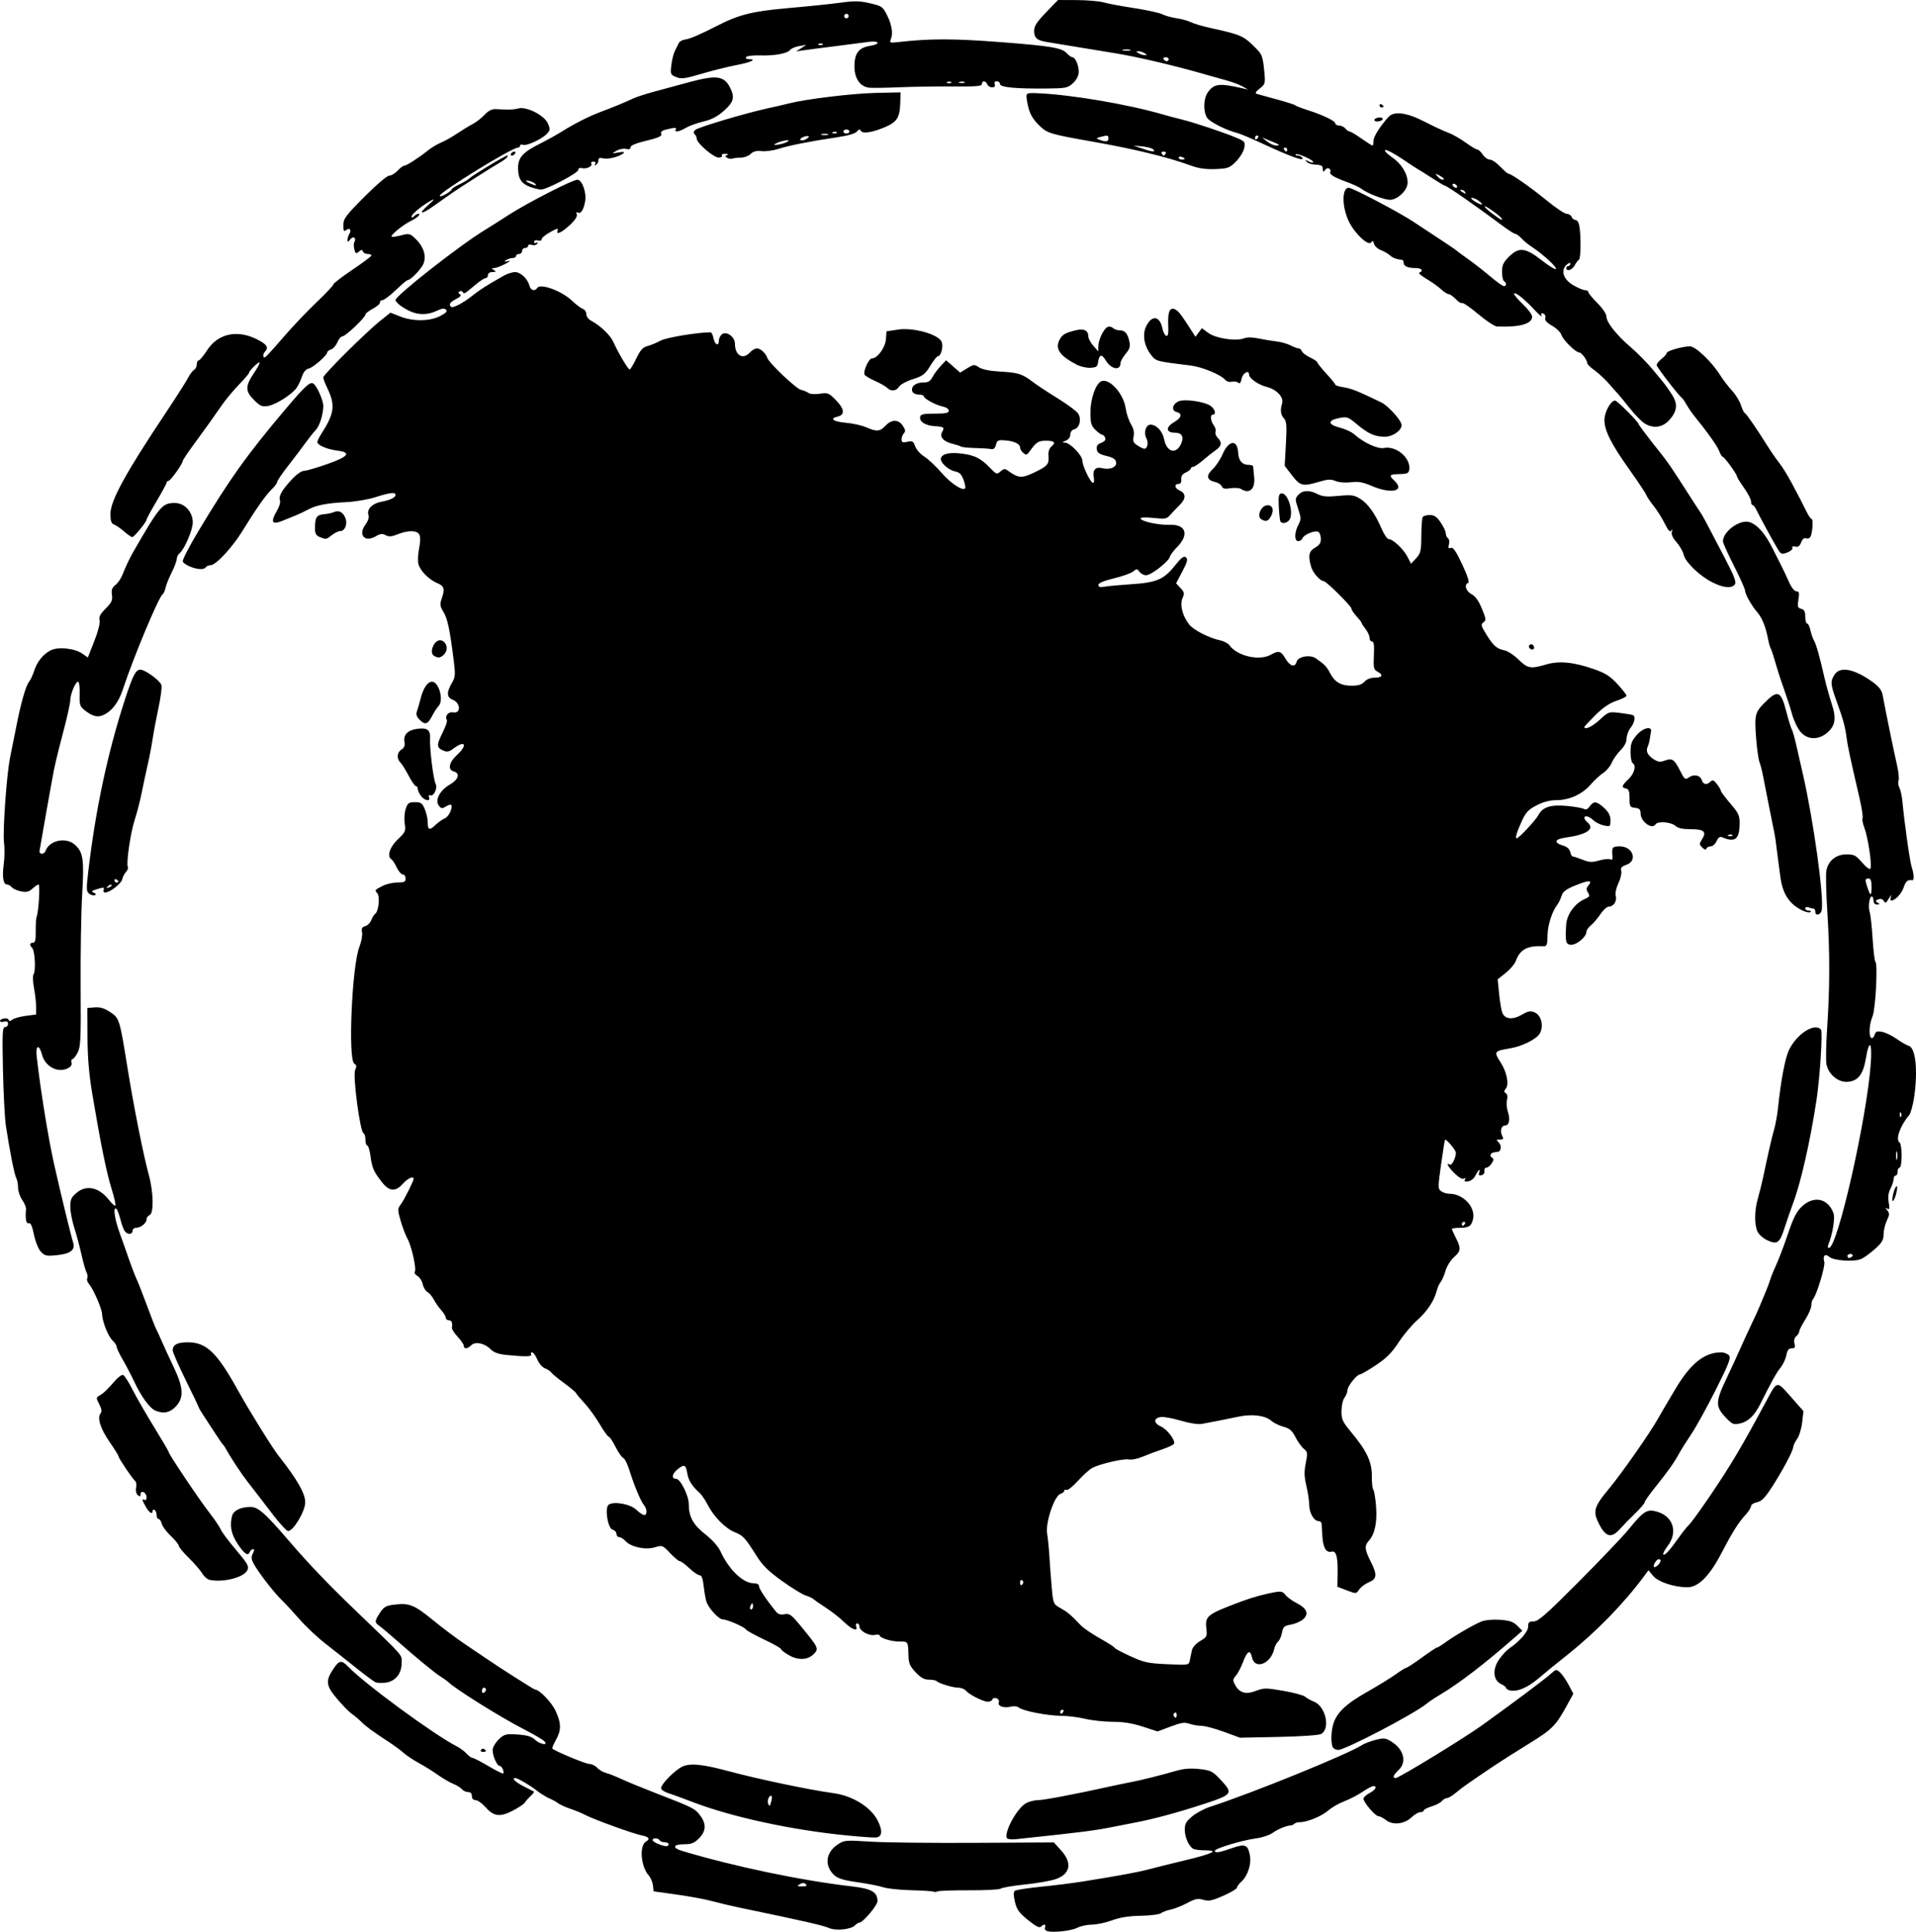 <?xml version="1.0" encoding="UTF-8" standalone="no"?>
<svg
   xmlns:dc="http://purl.org/dc/elements/1.1/"
   xmlns:cc="http://creativecommons.org/ns#"
   xmlns:rdf="http://www.w3.org/1999/02/22-rdf-syntax-ns#"
   xmlns:svg="http://www.w3.org/2000/svg"
   xmlns="http://www.w3.org/2000/svg"
   id="svg8"
   version="1.1"
   viewBox="0 0 336.605 339.394"
   height="339.394mm"
   width="336.605mm">
  <defs
     id="defs2" />
  <g
     transform="translate(6.089,120.671)"
     id="layer1">
    <path
       id="path4496"
       d="m 177.947,218.621 c -0.38,-0.094 -0.565,-0.363 -0.452,-0.657 0.224,-0.585 -0.191,-0.658 -0.721,-0.128 -0.258,0.258 -0.946,-0.1 -2.275,-1.184 -1.577,-1.286 -1.971,-1.837 -2.284,-3.201 -0.269,-1.172 -0.269,-1.73 0,-1.934 0.208,-0.158 2.283,-0.477 4.612,-0.711 2.328,-0.233 5.583,-0.641 7.232,-0.905 6.474,-1.039 9.775,-1.644 11.465,-2.102 0.97,-0.263 3.947,-1.001 6.615,-1.641 4.882,-1.171 6.024,-1.746 3.468,-1.746 -0.76,0 -1.639,-0.099 -1.953,-0.219 -0.814,-0.312 -1.603,-2.007 -1.603,-3.442 0,-0.986 0.257,-1.438 1.312,-2.308 0.721,-0.595 2.111,-1.341 3.087,-1.658 7.457,-2.423 24.22,-9.234 26.73,-10.86 0.439,-0.284 1.533,-0.7 2.431,-0.924 1.493,-0.372 1.742,-0.336 2.903,0.418 2.051,1.332 2.549,3.528 1.109,4.882 -0.926,0.87 -1.127,1.411 -0.523,1.411 0.572,0 11.873,-6.9 15.164,-9.259 5.19,-3.72 11.075,-8.122 12.077,-9.034 0.919,-0.836 0.996,-0.849 1.637,-0.268 0.37,0.335 1.048,1.315 1.505,2.178 l 0.832,1.569 -1.013,1.851 c -2.092,3.821 -2.636,4.373 -6.866,6.979 -2.263,1.394 -4.973,3.113 -6.021,3.819 -4.66,3.138 -5.613,3.81 -6.697,4.723 -0.634,0.534 -1.359,0.97 -1.612,0.97 -0.252,0 -0.656,0.237 -0.897,0.528 -0.241,0.29 -1.054,0.712 -1.807,0.938 -0.753,0.226 -1.369,0.544 -1.369,0.707 0,0.163 -0.269,0.297 -0.598,0.297 -0.329,0 -1.027,0.411 -1.552,0.914 -1.252,1.2 -3.289,1.416 -4.483,0.476 -0.479,-0.376 -1.075,-0.685 -1.326,-0.685 -0.541,0 -2.624,-2.437 -2.624,-3.07 0,-0.242 0.476,-0.686 1.058,-0.987 1.047,-0.541 1.422,-1.235 0.669,-1.235 -0.214,0 -1.061,0.453 -1.881,1.007 -0.82,0.554 -2.266,1.302 -3.213,1.664 -0.947,0.362 -2.214,1.09 -2.816,1.618 -1.132,0.994 -3.672,2.047 -4.959,2.056 -0.404,0.004 -0.854,0.124 -1,0.27 -0.146,0.146 -0.37,0.271 -0.5,0.278 -0.863,0.05 -2.399,0.66 -3.257,1.294 -0.573,0.424 -1.895,0.866 -3.051,1.02 -2.378,0.318 -7.156,1.76 -7.156,2.16 0,0.44 0.765,0.324 2.957,-0.446 2.362,-0.83 2.839,-0.64 3.198,1.275 0.284,1.512 -0.389,3.593 -1.477,4.572 -0.438,0.394 -0.797,0.88 -0.797,1.079 0,0.199 -1.072,0.836 -2.381,1.416 -1.99,0.881 -2.571,1 -3.534,0.721 -0.96,-0.278 -1.432,-0.184 -2.822,0.563 -0.918,0.493 -2.225,1.012 -2.904,1.152 -0.679,0.14 -1.451,0.43 -1.716,0.644 -0.265,0.214 -1.852,0.415 -3.528,0.446 -2.118,0.04 -3.662,0.285 -5.066,0.805 -1.111,0.411 -2.698,0.749 -3.528,0.75 -0.829,0 -1.971,0.243 -2.536,0.538 -1.047,0.546 -4.095,0.902 -5.26,0.615 z m -38.339,-0.535 c -1.085,-0.486 -4.16,-1.189 -15.875,-3.626 -1.455,-0.303 -3.598,-0.811 -4.763,-1.13 -1.164,-0.319 -3.942,-0.834 -6.174,-1.144 l -4.057,-0.565 -0.116,-1.047 c -0.064,-0.576 -0.399,-1.364 -0.745,-1.752 -1.379,-1.548 -1.686,-5.221 -0.496,-5.927 0.794,-0.471 0.538,-0.862 -0.718,-1.098 -1.431,-0.269 -8.428,-2.804 -9.919,-3.595 -0.582,-0.309 -1.773,-0.8 -2.646,-1.093 -0.873,-0.293 -1.826,-0.723 -2.117,-0.956 -0.291,-0.233 -0.995,-0.624 -1.565,-0.868 -0.57,-0.244 -1.602,-0.888 -2.293,-1.431 -1.185,-0.931 -3.283,-2.143 -3.709,-2.143 -0.691,0 0.06,0.735 1.482,1.45 0.922,0.464 1.744,0.884 1.826,0.935 0.083,0.051 -0.186,0.405 -0.597,0.788 -0.411,0.383 -0.876,0.906 -1.033,1.161 -0.157,0.256 -1.121,0.896 -2.142,1.422 -2.24,1.155 -3.313,0.999 -4.817,-0.701 -0.573,-0.647 -1.329,-1.176 -1.682,-1.176 -0.405,0 -0.641,-0.259 -0.641,-0.706 0,-0.455 -0.235,-0.706 -0.662,-0.706 -0.364,0 -0.846,-0.221 -1.07,-0.491 -0.224,-0.27 -0.918,-0.7 -1.543,-0.955 -0.624,-0.255 -1.849,-0.97 -2.722,-1.589 -0.873,-0.619 -2.381,-1.558 -3.351,-2.087 -0.97,-0.529 -2.161,-1.32 -2.646,-1.758 -0.485,-0.438 -1.579,-1.252 -2.432,-1.809 -2.977,-1.945 -4.124,-2.783 -5.008,-3.659 -0.49,-0.485 -1.247,-1.12 -1.682,-1.411 -0.435,-0.291 -1.59,-1.474 -2.567,-2.628 -1.986,-2.347 -2.072,-3.167 -0.564,-5.383 0.939,-1.379 1.376,-1.437 2.449,-0.324 2.987,3.097 15.072,11.974 19.153,14.069 0.583,0.299 1.361,0.877 1.73,1.285 0.369,0.408 0.836,0.742 1.037,0.742 0.201,0 1.459,0.649 2.795,1.443 1.336,0.794 2.5,1.372 2.586,1.285 0.24,-0.24 -0.245,-1.317 -0.593,-1.317 -0.541,0 -1.403,-2.082 -1.238,-2.992 0.088,-0.485 0.607,-1.287 1.154,-1.782 0.896,-0.811 1.215,-0.885 3.223,-0.748 1.637,0.112 2.44,0.35 3.021,0.897 0.926,0.87 2.503,1.105 1.616,0.241 -0.284,-0.277 -1.866,-1.197 -3.515,-2.044 -4.19,-2.154 -12.316,-7.243 -13.406,-8.395 -0.097,-0.103 -0.653,-0.49 -1.235,-0.862 -1.142,-0.729 -4.305,-3.332 -7.882,-6.487 -1.231,-1.086 -2.541,-2.186 -2.91,-2.445 -0.857,-0.6 -0.845,-0.824 0.121,-2.302 0.674,-1.031 1.051,-1.246 2.494,-1.422 2.652,-0.323 3.503,0.017 6.832,2.738 1.71,1.398 4.221,3.282 5.579,4.187 1.358,0.905 3.025,2.03 3.704,2.5 2.331,1.611 8.461,5.51 8.664,5.51 0.733,0 2.87,2.222 3.559,3.7 1.027,2.206 1.042,3.413 0.062,5.156 -0.423,0.752 -0.7,1.429 -0.617,1.504 0.533,0.485 5.86,2.693 6.496,2.693 0.428,0 1.052,0.303 1.387,0.674 0.335,0.371 1.028,0.779 1.54,0.907 0.511,0.128 1.73,0.608 2.708,1.066 0.978,0.458 3.683,1.57 6.012,2.471 6.54,2.531 6.892,2.707 7.796,3.892 1.146,1.502 1.087,2.799 -0.184,4.07 -0.845,0.845 -1.329,1.031 -2.675,1.031 -1.861,0 -2.043,0.64 -0.328,1.154 9.293,2.783 20.9,5.208 29.963,6.259 3.385,0.393 4.414,0.998 4.406,2.593 -0.004,0.729 -2.56,3.753 -3.173,3.753 -0.166,0 -0.537,0.236 -0.826,0.524 -0.685,0.685 -3.342,0.952 -4.465,0.449 z m -4.129,-7.713 c -0.279,-0.279 -0.574,-0.282 -1.041,-0.011 -0.571,0.332 -0.523,0.38 0.389,0.389 0.759,0.008 0.935,-0.095 0.651,-0.379 z m -24.093,-7.019 c 0,-0.194 -0.308,-0.353 -0.685,-0.353 -0.377,0 -0.783,-0.159 -0.903,-0.353 -0.273,-0.442 -1.235,-0.465 -1.235,-0.029 0,0.322 1.539,1.007 2.381,1.06 0.243,0.015 0.441,-0.131 0.441,-0.325 z M 79.283,176.17 c 0,-0.183 -0.159,-0.332 -0.353,-0.332 -0.194,0 -0.353,0.247 -0.353,0.55 0,0.302 0.159,0.452 0.353,0.332 0.194,-0.12 0.353,-0.367 0.353,-0.55 z m 78.646,35.51 c -0.09,-0.09 -1.828,-0.204 -3.862,-0.255 -2.035,-0.05 -4.266,-0.282 -4.958,-0.515 -0.693,-0.233 -2.728,-0.632 -4.523,-0.886 -2.45,-0.347 -3.474,-0.657 -4.106,-1.243 -1.766,-1.637 -1.531,-3.953 0.545,-5.354 1.199,-0.809 1.347,-0.823 5.816,-0.54 2.522,0.16 10.803,0.255 18.4,0.212 l 13.814,-0.078 1.267,1.402 c 2.003,2.217 1.649,4.129 -0.934,5.049 -0.827,0.295 -3.247,0.717 -5.378,0.938 -2.131,0.221 -4.05,0.547 -4.264,0.725 -0.214,0.178 -2.678,0.311 -5.474,0.297 -2.797,-0.015 -5.331,0.072 -5.632,0.192 -0.301,0.12 -0.621,0.145 -0.711,0.055 z m 12.895,-9.392 c -0.605,-0.979 1.786,-5.353 3.375,-6.175 0.553,-0.286 1.491,-0.519 2.086,-0.519 0.984,0 6.493,-1.044 12.359,-2.343 1.261,-0.279 3.036,-0.649 3.944,-0.821 1.802,-0.342 5.038,-1.151 8.001,-1.999 1.339,-0.383 2.523,-0.47 4.057,-0.296 1.981,0.225 2.295,0.382 3.666,1.843 2.301,2.452 2.186,2.622 -2.922,4.298 -4.485,1.472 -8.783,2.636 -11.983,3.244 -0.97,0.184 -2.558,0.496 -3.528,0.693 -3.631,0.736 -5.472,0.972 -17.545,2.249 -0.724,0.077 -1.404,0 -1.51,-0.173 z m -28.394,-0.516 c -9.469,-0.944 -19.861,-3.196 -26.629,-5.769 -1.944,-0.739 -3.997,-1.491 -4.563,-1.67 -0.566,-0.18 -1.093,-0.517 -1.17,-0.75 -0.223,-0.673 2.664,-3.558 4.004,-4 1.468,-0.485 3.484,-0.243 7.951,0.953 5.222,1.398 14.322,3.302 18.29,3.827 3.335,0.441 6.58,2.445 7.785,4.806 0.936,1.835 0.798,2.936 -0.377,2.997 -0.485,0.025 -2.866,-0.152 -5.292,-0.394 z m -12.94,-6.861 c -0.327,-0.401 -0.882,0.705 -0.64,1.276 0.24,0.567 0.3,0.539 0.519,-0.241 0.136,-0.485 0.191,-0.951 0.122,-1.035 z m -51.086,-8.143 c 0.122,-0.197 0.369,-0.267 0.55,-0.156 0.489,0.302 0.398,0.514 -0.222,0.514 -0.302,0 -0.45,-0.161 -0.328,-0.359 z m 149.612,-0.552 c -0.312,-0.814 -0.262,-2.631 0.109,-3.923 0.578,-2.014 2.198,-3.578 5.851,-5.648 1.94,-1.099 4.261,-2.524 5.157,-3.167 0.896,-0.642 1.747,-1.168 1.891,-1.168 0.144,0 1.353,-0.794 2.687,-1.764 1.334,-0.97 2.532,-1.764 2.662,-1.764 0.13,0 0.728,-0.361 1.328,-0.803 1.602,-1.179 5.153,-3.246 6.471,-3.767 0.685,-0.271 2.004,-0.391 3.279,-0.299 1.683,0.122 2.32,0.341 3.02,1.041 l 0.887,0.887 -1.377,1.206 c -5.286,4.63 -9.75,8.051 -13.128,10.059 -0.873,0.519 -1.905,1.209 -2.293,1.532 -2.13,1.776 -14.291,8.136 -15.559,8.136 -0.423,0 -0.866,-0.251 -0.984,-0.558 z m -19.088,-2.625 c -1.552,-0.57 -3.314,-1.04 -3.916,-1.044 -0.602,-0.004 -1.563,-0.17 -2.135,-0.37 -0.846,-0.295 -1.47,-0.202 -3.32,0.495 l -2.279,0.858 -2.599,-0.847 c -1.807,-0.589 -3.418,-0.849 -5.287,-0.853 -1.478,-0.004 -3.64,-0.236 -4.805,-0.517 -1.164,-0.281 -3.069,-0.519 -4.233,-0.53 -2.438,-0.021 -6.732,-0.856 -7.444,-1.447 -0.273,-0.226 -0.885,-0.302 -1.401,-0.172 -1.233,0.31 -2.371,-0.079 -2.123,-0.726 0.11,-0.288 -0.061,-0.609 -0.394,-0.737 -0.327,-0.125 -0.652,-0.041 -0.729,0.19 -0.076,0.229 -0.438,0.416 -0.804,0.416 -0.805,0 -3.299,-1.261 -3.881,-1.963 -0.231,-0.278 -0.837,-0.508 -1.347,-0.511 -0.967,-0.006 -3.383,-0.745 -3.801,-1.164 -0.133,-0.133 -0.736,-0.242 -1.34,-0.242 -0.808,0 -1.421,-0.342 -2.318,-1.293 -1.004,-1.064 -1.226,-1.579 -1.259,-2.91 -0.062,-2.552 -0.027,-2.5 -1.664,-2.5 -1.44,0 -3.413,-0.633 -3.419,-1.098 -0.001,-0.119 -0.399,-0.14 -0.884,-0.047 -1.014,0.194 -2.646,-0.737 -2.646,-1.509 0,-0.287 -0.176,-0.521 -0.391,-0.521 -0.215,0 -0.299,0.238 -0.187,0.529 0.372,0.97 -0.754,0.557 -2.131,-0.782 -0.741,-0.721 -2.142,-1.826 -3.112,-2.454 -0.97,-0.629 -1.97,-1.322 -2.221,-1.541 -0.252,-0.218 -0.894,-0.522 -1.428,-0.675 -0.534,-0.153 -2.377,-1.284 -4.096,-2.514 -2.392,-1.711 -3.441,-2.736 -4.469,-4.367 -2.061,-3.27 -2.384,-3.625 -3.834,-4.205 -1.669,-0.668 -3.693,-2.706 -4.773,-4.805 -0.449,-0.873 -1.107,-1.843 -1.463,-2.154 -1.268,-1.112 -1.941,-2.17 -2.133,-3.359 -0.253,-1.558 -0.522,-1.69 -1.647,-0.806 -1.058,0.832 -1.216,1.733 -0.304,1.733 0.733,0 2.203,2.949 2.203,4.419 0,2.232 0.763,3.636 2.878,5.298 1.306,1.026 2.314,2.167 2.738,3.098 1.416,3.108 3.933,5.523 5.761,5.528 0.624,0.001 0.97,0.19 0.97,0.528 0,0.453 1.29,2.378 3.012,4.494 0.344,0.423 0.798,0.551 1.476,0.416 0.872,-0.173 1.196,0.07 2.953,2.212 2.965,3.615 3.062,3.814 2.284,4.673 -1.043,1.153 -2.743,1.287 -4.412,0.35 -0.788,-0.443 -1.433,-0.934 -1.433,-1.09 0,-0.156 -1.337,-0.917 -2.972,-1.69 -1.635,-0.773 -3.07,-1.564 -3.19,-1.757 -0.292,-0.472 -3.293,-1.783 -4.082,-1.783 -0.662,0 -2.34,-1.772 -2.832,-2.989 -0.159,-0.393 -0.389,-1.628 -0.511,-2.744 -0.155,-1.417 -0.374,-2.028 -0.725,-2.028 -0.277,0 -1.092,-0.556 -1.812,-1.235 -0.72,-0.679 -1.474,-1.235 -1.677,-1.235 -0.202,-3.2e-4 -0.969,-0.64 -1.704,-1.421 -1.316,-1.399 -1.358,-1.414 -2.717,-1.007 -1.644,0.493 -4.187,-0.07 -5.156,-1.14 -0.331,-0.366 -0.815,-0.665 -1.076,-0.665 -0.261,0 -0.474,-0.253 -0.474,-0.562 0,-0.309 -0.301,-0.641 -0.669,-0.737 -0.872,-0.228 -1.442,-3.896 -0.685,-4.409 0.927,-0.629 3.793,-0.098 4.83,0.895 0.535,0.513 1.163,0.932 1.395,0.932 0.56,0 0.538,-1.038 -0.037,-1.736 -0.573,-0.696 -1.727,-3.458 -2.547,-6.095 -0.344,-1.106 -0.834,-2.09 -1.089,-2.188 -0.255,-0.098 -0.87,-0.979 -1.366,-1.958 -0.496,-0.979 -1.031,-1.78 -1.189,-1.78 -0.158,0 -0.871,-0.992 -1.584,-2.205 -0.713,-1.213 -1.914,-2.868 -2.668,-3.678 -0.754,-0.81 -1.428,-1.614 -1.497,-1.786 -0.069,-0.172 -1.027,-0.974 -2.129,-1.782 -1.102,-0.808 -2.109,-1.641 -2.239,-1.852 -0.13,-0.21 -0.613,-0.526 -1.074,-0.701 -0.461,-0.175 -1.072,-0.879 -1.359,-1.566 -0.287,-0.686 -0.697,-1.247 -0.913,-1.247 -0.215,0 -0.29,0.165 -0.166,0.366 0.242,0.392 -1.078,0.417 -4.394,0.083 -1.345,-0.135 -2.156,-0.432 -2.719,-0.995 -1.081,-1.081 -2.7,-1.416 -3.41,-0.707 -0.66,0.66 -1.303,0.712 -1.305,0.107 -0.001,-0.243 -0.484,-0.956 -1.074,-1.585 -0.59,-0.629 -1.047,-1.344 -1.015,-1.587 0.121,-0.93 -0.044,-1.325 -0.555,-1.325 -0.291,0 -0.529,-0.2 -0.529,-0.445 0,-0.245 -0.357,-0.84 -0.794,-1.323 -0.437,-0.483 -1.026,-1.327 -1.309,-1.876 -0.283,-0.549 -0.786,-1.143 -1.118,-1.32 -0.331,-0.177 -0.708,-0.801 -0.836,-1.387 -0.129,-0.585 -0.543,-1.23 -0.92,-1.432 -0.378,-0.202 -0.584,-0.533 -0.459,-0.736 0.319,-0.516 -0.562,-4.492 -1.283,-5.788 -0.329,-0.592 -0.868,-2.006 -1.199,-3.142 -0.576,-1.983 -0.574,-2.102 0.062,-2.981 0.625,-0.863 2.211,-4.048 2.211,-4.439 0,-0.538 -1.065,-0.042 -1.885,0.878 -1.302,1.461 -2.388,1.383 -3.679,-0.265 -1.456,-1.857 -1.729,-2.48 -2.013,-4.586 -0.138,-1.019 -0.394,-1.852 -0.57,-1.852 -0.176,0 -0.32,-0.463 -0.32,-1.029 0,-0.566 -0.156,-1.082 -0.347,-1.147 -0.593,-0.201 -1.904,-10.124 -1.465,-11.088 0.295,-0.647 0.264,-0.89 -0.14,-1.116 -1.141,-0.638 -0.423,-17.204 0.89,-20.535 0.352,-0.894 0.563,-2.034 0.467,-2.533 -0.134,-0.703 -0.008,-0.95 0.56,-1.099 0.403,-0.105 0.884,-0.588 1.068,-1.073 0.184,-0.485 0.49,-0.977 0.679,-1.094 0.587,-0.363 0.873,-2.997 0.388,-3.581 -0.504,-0.607 -0.516,-0.59 0.97,-1.346 0.621,-0.316 1.772,-0.574 2.558,-0.574 1.193,0 1.429,-0.116 1.429,-0.706 0,-0.388 -0.22,-0.706 -0.489,-0.706 -0.269,0 -0.749,-0.549 -1.068,-1.22 -0.318,-0.671 -0.733,-1.315 -0.922,-1.432 -0.838,-0.518 -0.321,-2.163 1.103,-3.512 1.344,-1.274 1.43,-1.469 1.223,-2.766 -0.123,-0.768 -0.047,-1.93 0.169,-2.583 0.345,-1.045 0.539,-1.187 1.617,-1.187 1.065,0 1.292,0.16 1.737,1.223 0.281,0.673 0.511,1.678 0.511,2.234 0,1.441 0.3,1.562 1.361,0.551 0.513,-0.489 1.269,-1.023 1.681,-1.188 0.681,-0.272 1.45,-1.974 1.066,-2.357 -0.088,-0.088 -0.502,0.05 -0.921,0.306 -0.66,0.403 -0.826,0.378 -1.246,-0.188 -0.707,-0.953 0.213,-2.677 1.966,-3.686 1.509,-0.869 1.84,-1.985 0.679,-2.289 -1.102,-0.288 -0.86,-1.601 0.529,-2.874 1.936,-1.774 1.516,-2.713 -0.535,-1.197 -0.876,0.647 -1.174,0.703 -1.926,0.36 -1.116,-0.508 -1.114,-0.975 0.011,-3.216 0.496,-0.987 0.813,-1.938 0.704,-2.114 -0.416,-0.673 0.25,-1.506 1.077,-1.347 1.436,0.275 1.361,-1.678 -0.086,-2.229 -1.024,-0.389 -1.068,-1.309 -0.137,-2.886 0.62,-1.051 0.661,-1.47 0.37,-3.813 -0.689,-5.551 -1.105,-7.549 -1.812,-8.692 -0.617,-0.998 -0.671,-1.357 -0.346,-2.288 0.613,-1.757 0.474,-2.289 -0.728,-2.786 -1.496,-0.62 -3.039,-2.179 -3.339,-3.373 -0.135,-0.536 -0.079,-1.778 0.124,-2.758 0.23,-1.11 0.246,-2.016 0.043,-2.401 -0.41,-0.777 -1.944,-0.801 -3.794,-0.061 -1.076,0.43 -1.558,0.467 -2.131,0.16 -0.583,-0.312 -0.954,-0.269 -1.752,0.202 -1.894,1.119 -3.131,-0.247 -1.824,-2.015 0.502,-0.679 0.693,-1.297 0.545,-1.764 -0.314,-0.99 0.695,-2.012 2.265,-2.295 1.535,-0.277 2.509,-0.746 2.509,-1.208 0,-0.522 -1.014,-0.406 -3.528,0.402 -1.261,0.405 -3.563,0.797 -5.115,0.87 -3.374,0.159 -5.323,0.538 -6.724,1.307 -0.571,0.313 -1.593,0.794 -2.272,1.068 -0.679,0.274 -1.679,0.68 -2.221,0.901 -1.885,0.769 -2.162,0.236 -0.947,-1.823 0.392,-0.664 0.618,-1.455 0.502,-1.756 -0.277,-0.721 0.313,-1.774 2.045,-3.653 0.81,-0.878 1.737,-1.538 2.165,-1.541 0.412,-0.003 2.257,-0.537 4.1,-1.189 3.765,-1.33 4.292,-2.037 1.764,-2.364 -1.848,-0.239 -3.539,-0.976 -3.502,-1.527 0.014,-0.211 0.333,-0.861 0.708,-1.443 2.276,-3.531 2.475,-5.03 1.059,-7.96 -0.404,-0.836 -0.735,-1.704 -0.735,-1.927 0,-0.488 7.564,-7.999 10.049,-9.979 l 1.758,-1.401 1.694,0.668 c 2.277,0.898 5.18,0.87 7.016,-0.066 1.054,-0.538 1.334,-0.839 1.048,-1.125 -0.286,-0.286 -0.726,-0.232 -1.641,0.205 -1.58,0.754 -3.251,0.759 -4.788,0.015 -1.357,-0.656 -2.435,-1.509 -2.435,-1.924 0,-0.768 11.376,-9.683 15.699,-12.301 0.776,-0.47 2.681,-1.676 4.233,-2.679 3.195,-2.066 11.169,-6.15 12.007,-6.15 0.833,0 1.644,2.264 1.365,3.811 -0.274,1.523 -0.775,2.273 -1.301,1.948 -0.226,-0.14 -0.291,-0.017 -0.164,0.312 0.132,0.343 -0.268,0.995 -1.087,1.771 -1.515,1.437 -2.613,1.956 -2.275,1.075 0.17,-0.444 -0.128,-0.375 -1.341,0.309 -0.858,0.484 -1.526,1.05 -1.484,1.258 0.043,0.213 -0.227,0.299 -0.617,0.197 -0.399,-0.104 -0.693,-0.005 -0.693,0.233 0,0.228 0.183,0.301 0.407,0.163 0.257,-0.159 0.311,-0.096 0.147,0.17 -0.143,0.232 -0.565,0.325 -0.936,0.207 -0.378,-0.12 -0.676,-0.048 -0.676,0.162 0,0.207 -0.238,0.377 -0.529,0.377 -0.291,0 -0.529,0.238 -0.529,0.529 0,0.291 -0.238,0.529 -0.529,0.529 -0.291,0 -0.529,0.159 -0.529,0.353 0,0.194 -0.278,0.355 -0.617,0.358 -0.34,0.003 -0.855,0.172 -1.147,0.376 -0.409,0.286 -0.329,0.322 0.353,0.158 0.559,-0.134 0.374,0.051 -0.504,0.506 -0.762,0.395 -1.635,0.721 -1.94,0.724 -0.487,0.005 -0.49,0.047 -0.025,0.347 0.428,0.277 0.377,0.343 -0.265,0.347 -0.468,0.003 -0.794,0.223 -0.794,0.535 0,0.291 -0.177,0.529 -0.394,0.529 -0.217,0 -0.971,0.482 -1.676,1.071 -2.13,1.78 -2.111,1.769 -2.345,1.39 -0.121,-0.195 -0.384,-0.253 -0.585,-0.129 -0.24,0.149 -0.214,0.32 0.076,0.499 0.306,0.189 0.101,0.449 -0.668,0.847 -1.091,0.564 -1.327,0.927 -0.889,1.365 0.301,0.301 2.125,-0.658 3.836,-2.018 1.303,-1.035 2.306,-1.672 5.391,-3.425 0.636,-0.362 1.543,-0.658 2.015,-0.658 0.971,0 2.224,1.179 2.524,2.374 0.211,0.842 0.974,1.071 1.38,0.414 0.531,-0.86 4.274,0.506 6.078,2.218 0.72,0.684 1.587,1.34 1.927,1.459 0.34,0.119 0.617,0.533 0.617,0.92 0,0.387 0.357,0.894 0.794,1.127 1.671,0.889 3.419,2.559 3.968,3.789 0.844,1.892 2.573,4.809 2.85,4.809 0.132,0 0.657,-0.866 1.165,-1.925 0.725,-1.51 1.153,-1.983 1.983,-2.194 0.582,-0.148 1.614,-0.575 2.293,-0.95 0.989,-0.545 6.49,-1.457 8.789,-1.457 0.162,0 0.39,0.476 0.507,1.058 0.232,1.159 0.935,1.457 0.935,0.396 0,-0.364 0.237,-0.859 0.527,-1.1 0.775,-0.643 2.295,0.428 2.295,1.617 0,2.098 1.407,2.925 2.646,1.556 0.351,-0.388 0.907,-0.706 1.235,-0.706 0.607,0 1.563,0.883 1.806,1.668 0.273,0.881 5.054,5.413 5.93,5.622 0.499,0.119 1.104,0.371 1.345,0.561 0.241,0.19 1.117,0.243 1.948,0.118 1.417,-0.213 1.593,-0.142 2.859,1.155 1.483,1.519 1.588,2.549 0.289,2.855 -1.508,0.356 -0.8,0.896 1.427,1.09 1.217,0.106 2.827,0.463 3.578,0.794 1.836,0.808 2.419,0.76 3.397,-0.28 1.073,-1.142 2.287,-1.135 3.043,0.018 0.444,0.678 0.49,1 0.185,1.305 -0.223,0.223 -0.405,0.704 -0.405,1.068 0,0.547 0.178,0.624 1.017,0.44 0.893,-0.196 1.061,-0.098 1.375,0.803 0.197,0.564 0.903,1.363 1.568,1.774 0.666,0.412 2.022,1.681 3.014,2.822 1.655,1.903 3.699,3.262 4.181,2.779 0.109,-0.109 -0.012,-0.776 -0.268,-1.483 -0.345,-0.954 -0.716,-1.336 -1.438,-1.481 -1.298,-0.26 -2.8,-1.676 -2.529,-2.385 0.293,-0.765 1.611,-1.028 3.736,-0.746 2.218,0.294 3.28,0.834 4.842,2.459 1.152,1.198 1.244,1.231 1.873,0.662 0.537,-0.486 0.773,-0.517 1.258,-0.166 1.873,1.359 2.467,1.406 4.643,0.37 2.376,-1.131 2.661,-1.466 2.531,-2.971 -0.057,-0.655 0.126,-1.273 0.457,-1.548 0.901,-0.748 0.637,-1.076 -0.864,-1.076 -1.391,0 -1.719,0.214 -2.95,1.927 -0.423,0.589 -0.582,0.622 -1.065,0.221 -0.312,-0.259 -0.567,-0.684 -0.567,-0.944 0,-0.649 -1.012,-1.135 -2.643,-1.268 -1.206,-0.099 -1.393,-0.008 -1.591,0.77 -0.16,0.631 -0.418,0.845 -0.905,0.751 -0.375,-0.072 -1.634,-0.152 -2.798,-0.177 -1.164,-0.025 -2.275,-0.143 -2.469,-0.261 -0.194,-0.118 -0.829,-0.329 -1.411,-0.468 -1.599,-0.382 -2.353,-1.19 -1.9,-2.036 0.473,-0.884 0.369,-0.968 -1.351,-1.083 -1.606,-0.108 -2.654,-0.795 -2.489,-1.632 0.089,-0.449 0.603,-0.562 2.573,-0.562 1.922,0 2.462,-0.113 2.462,-0.515 0,-0.291 -0.47,-0.611 -1.083,-0.736 -1.222,-0.25 -3.327,-1.404 -3.327,-1.824 0,-0.152 -0.402,-0.277 -0.893,-0.277 -0.491,0 -0.985,-0.24 -1.098,-0.534 -0.321,-0.836 0.552,-1.583 1.849,-1.583 0.93,0 1.292,-0.207 1.698,-0.97 0.283,-0.534 0.934,-1.413 1.447,-1.954 l 0.932,-0.983 1.235,1.084 1.235,1.084 1.218,-0.752 c 1.152,-0.712 1.266,-0.721 2.11,-0.168 0.568,0.372 1.9,0.64 3.664,0.737 3.185,0.175 3.923,0.406 5.734,1.796 0.722,0.554 2.735,1.881 4.472,2.948 1.737,1.067 3.35,2.285 3.583,2.707 0.558,1.009 0.17,2.453 -0.721,2.686 -0.43,0.112 -0.709,0.481 -0.709,0.935 0,0.448 -0.32,0.878 -0.794,1.069 -0.66,0.265 -0.684,0.323 -0.141,0.341 0.897,0.031 3.052,2.257 3.052,3.153 0,0.918 1.439,3.925 1.878,3.925 0.18,0 0.234,-0.462 0.121,-1.028 -0.244,-1.219 0.346,-1.853 1.453,-1.564 1.347,0.352 2.605,-0.16 2.48,-1.009 -0.084,-0.569 -0.499,-0.846 -1.699,-1.134 -1.234,-0.296 -1.613,-0.557 -1.7,-1.174 -0.083,-0.581 0.128,-0.885 0.787,-1.135 0.602,-0.229 0.831,-0.521 0.692,-0.883 -0.114,-0.297 -0.356,-0.54 -0.538,-0.54 -0.182,0 -0.721,-0.39 -1.197,-0.866 -0.738,-0.738 -0.865,-1.193 -0.858,-3.087 0.008,-2.409 0.957,-5.07 1.941,-5.448 1.427,-0.548 3.885,2.206 4.25,4.763 0.129,0.902 0.546,2.155 0.926,2.785 0.474,0.784 0.622,1.464 0.471,2.153 -0.18,0.821 -0.057,1.115 0.665,1.588 0.487,0.319 1.034,0.581 1.214,0.581 0.555,0 0.774,-1.071 0.372,-1.822 -0.529,-0.989 -0.114,-2.411 0.704,-2.411 1.07,0 2.121,1.135 2.419,2.613 0.448,2.227 2.096,2.656 2.955,0.771 0.561,-1.232 0.163,-1.973 -1.059,-1.973 -1.577,0 -1.691,-0.946 -0.22,-1.814 1.389,-0.819 1.583,-1.539 0.493,-1.824 -0.946,-0.247 -0.772,-1.32 0.302,-1.855 0.969,-0.483 4.458,-0.015 5.638,0.757 0.801,0.524 1.094,1.561 0.441,1.561 -0.51,0 -0.413,1.126 0.163,1.886 0.272,0.358 0.41,0.87 0.307,1.137 -0.103,0.267 0.067,0.739 0.377,1.049 0.803,0.803 0.699,1.445 -0.353,2.172 -0.504,0.349 -1.516,1.15 -2.248,1.78 -0.732,0.631 -1.51,1.147 -1.729,1.147 -0.219,0 -0.398,0.133 -0.398,0.296 0,0.163 -0.396,0.476 -0.879,0.697 -0.611,0.278 -0.853,0.643 -0.794,1.194 0.052,0.486 -0.108,0.797 -0.414,0.803 -0.873,0.016 -0.787,0.755 0.138,1.176 1.158,0.527 1.13,1.443 -0.079,2.619 -0.534,0.519 -1.259,1.28 -1.613,1.691 -0.578,0.672 -0.871,0.723 -2.91,0.505 -1.333,-0.143 -2.268,-0.108 -2.268,0.084 0,0.497 3.135,1.191 5.045,1.116 2.955,-0.115 3.562,1.728 1.309,3.981 -0.56,0.56 -1.113,1.316 -1.228,1.681 -0.282,0.889 -3.3,3.208 -4.175,3.208 -0.383,0 -0.899,-0.276 -1.145,-0.613 -0.408,-0.558 -0.506,-0.564 -1.097,-0.06 -0.357,0.304 -1.88,0.849 -3.383,1.212 -1.807,0.436 -2.734,0.829 -2.734,1.158 0,0.367 0.301,0.446 1.147,0.299 0.631,-0.109 2.655,-0.295 4.498,-0.413 4.531,-0.29 5.825,-0.826 7.718,-3.192 1.198,-1.498 1.649,-1.844 2.011,-1.544 0.379,0.314 0.26,0.782 -0.63,2.481 l -1.097,2.093 0.777,0.827 c 0.677,0.721 0.722,0.947 0.353,1.758 -0.516,1.132 -0.012,3.144 1.162,4.636 0.787,1 3.448,2.359 5.493,2.805 0.63,0.137 1.345,0.522 1.587,0.855 1.405,1.927 5.289,2.793 7.321,1.632 1.324,-0.757 1.718,-0.647 2.516,0.706 0.8,1.356 1.685,1.61 1.959,0.562 0.246,-0.939 2.384,-1.314 3.403,-0.596 1.527,1.076 1.901,1.465 2.472,2.57 0.823,1.593 1.9,2.226 3.784,2.226 1.183,0 1.806,-0.194 2.269,-0.706 0.396,-0.438 1.087,-0.706 1.819,-0.706 1.335,0 1.538,-0.489 0.447,-1.073 -0.654,-0.35 -0.721,-0.658 -0.617,-2.835 0.085,-1.781 -0.003,-2.443 -0.325,-2.442 -0.243,3.5e-4 -0.441,-0.295 -0.441,-0.657 0,-0.362 -0.318,-1.062 -0.706,-1.555 -0.388,-0.493 -0.706,-0.983 -0.706,-1.088 0,-0.105 -0.397,-0.619 -0.882,-1.142 -0.485,-0.523 -0.882,-1.128 -0.882,-1.344 0,-0.424 -4.399,-4.789 -4.845,-4.808 -0.657,-0.029 -1.927,-1.468 -2.231,-2.528 -0.57,-1.987 -0.414,-2.737 0.7,-3.377 0.78,-0.447 1.025,-0.84 1.004,-1.603 -0.016,-0.556 -0.245,-1.094 -0.51,-1.195 -0.643,-0.247 -2.486,0.54 -2.725,1.163 -0.105,0.273 -0.434,0.497 -0.731,0.497 -0.712,0 -0.707,-1.477 0.01,-2.862 0.501,-0.968 0.498,-1.221 -0.035,-2.826 -0.552,-1.661 -0.55,-1.802 0.034,-2.447 0.75,-0.829 1.942,-0.874 3.384,-0.128 0.843,0.436 1.637,0.503 3.669,0.313 2.279,-0.214 2.74,-0.153 3.799,0.502 1.369,0.846 2.63,2.605 3.775,5.268 0.432,1.005 0.993,1.828 1.245,1.828 0.741,0 2.605,1.748 3.292,3.087 l 0.635,1.238 0.893,-0.963 c 0.803,-0.866 0.895,-1.261 0.915,-3.921 0.012,-1.627 0.121,-3.119 0.243,-3.316 0.122,-0.197 0.682,-0.358 1.246,-0.358 0.788,0 1.231,0.304 1.919,1.317 0.492,0.724 0.895,1.588 0.895,1.919 0,0.332 0.172,0.709 0.381,0.839 0.21,0.13 0.287,0.611 0.172,1.07 -0.163,0.649 -0.09,0.788 0.329,0.628 0.403,-0.155 0.903,0.572 1.995,2.903 0.927,1.978 1.31,3.158 1.054,3.244 -0.761,0.254 -0.407,1.467 0.577,1.976 0.664,0.343 1.251,1.161 1.819,2.531 0.754,1.819 0.783,2.065 0.282,2.431 -0.494,0.361 -0.435,0.604 0.528,2.152 1.244,2 1.813,2.493 3.204,2.772 0.546,0.11 1.643,0.836 2.437,1.615 1.602,1.57 2.128,1.664 4.823,0.864 2.29,-0.68 4.839,-0.436 8.399,0.804 2.042,0.711 2.858,1.228 4.145,2.626 0.882,0.957 1.603,1.879 1.603,2.048 0,0.169 -0.792,0.571 -1.76,0.893 -1.207,0.401 -2.371,1.191 -3.704,2.513 -1.069,1.061 -1.944,2.001 -1.944,2.089 0,0.594 1.4,-0.064 2.712,-1.273 1.541,-1.421 1.575,-1.432 3.567,-1.191 1.106,0.134 2.13,0.313 2.276,0.397 0.473,0.274 0.265,1.326 -0.441,2.228 -0.379,0.485 -0.693,1.331 -0.698,1.879 -0.005,0.633 -0.399,1.388 -1.078,2.067 -0.588,0.588 -1.281,1.576 -1.539,2.194 -0.258,0.618 -0.928,1.42 -1.488,1.781 -0.56,0.361 -1.561,1.284 -2.225,2.051 -1.47,1.697 -3.745,2.728 -6.022,2.728 -1.143,0 -2.281,0.3 -3.465,0.915 -1.504,0.78 -1.897,1.214 -2.678,2.955 -0.83,1.849 -1.109,2.834 -0.802,2.834 0.354,0 3.321,-3.176 3.767,-4.032 0.769,-1.477 2.18,-1.933 5.115,-1.653 1.358,0.129 2.681,0.367 2.939,0.529 0.309,0.194 0.647,0.041 0.99,-0.45 0.699,-0.998 1.257,-0.938 2.56,0.28 0.787,0.736 1.096,1.343 1.096,2.161 0,1.091 -0.045,1.128 -1.13,0.911 -0.621,-0.124 -1.465,-0.541 -1.875,-0.926 -0.774,-0.728 -1.582,-0.927 -1.582,-0.391 0,0.17 0.238,0.507 0.529,0.749 1.404,1.165 -0.059,2.177 -3.909,2.704 -1.831,0.251 -2.029,0.89 -0.423,1.368 0.747,0.222 1.2,0.616 1.323,1.152 0.103,0.448 0.306,0.806 0.451,0.796 0.145,-0.01 0.904,0.238 1.687,0.551 1.204,0.482 1.662,0.503 2.972,0.136 0.852,-0.238 1.734,-0.319 1.96,-0.179 0.274,0.169 0.388,-0.024 0.342,-0.579 -0.131,-1.566 -0.018,-1.715 1.293,-1.715 2.295,0 3.197,2.527 1.156,3.238 -0.85,0.296 -1.047,0.536 -0.9,1.095 0.103,0.394 -0.119,1.35 -0.493,2.125 -0.404,0.835 -0.595,1.748 -0.471,2.242 0.237,0.944 -0.378,1.882 -1.236,1.885 -0.316,10e-4 -0.971,0.597 -1.456,1.323 -0.485,0.726 -1.239,1.61 -1.676,1.963 -0.437,0.354 -0.794,0.877 -0.794,1.163 0,0.836 -1.654,2.251 -2.63,2.251 -0.987,0 -1.108,-0.466 -0.92,-3.524 0.11,-1.794 1.519,-3.747 3.247,-4.504 0.882,-0.386 0.958,-0.53 0.59,-1.118 -0.332,-0.532 -0.322,-0.795 0.048,-1.241 0.812,-0.978 0.141,-1.003 -2.156,-0.08 -1.759,0.707 -2.287,1.099 -2.539,1.887 -0.175,0.547 -0.506,1.233 -0.736,1.524 -0.928,1.178 -1.706,3.614 -1.733,5.425 -0.025,1.696 -0.111,1.915 -0.745,1.887 -2.809,-0.127 -4.096,0.569 -4.832,2.611 -0.184,0.51 -0.974,1.441 -1.757,2.07 l -1.423,1.144 0.252,2.516 c 0.138,1.384 0.385,2.868 0.548,3.3 0.451,1.192 1.785,1.35 3.425,0.407 1.19,-0.685 1.545,-0.746 2.308,-0.399 1.189,0.542 1.616,2.542 0.806,3.778 -0.628,0.958 -3.081,2.166 -5.086,2.504 -2.932,0.494 -2.975,0.558 -1.698,2.548 1.059,1.649 1.477,3.819 0.875,4.544 -0.35,0.422 -0.35,0.584 -7.1e-4,0.8 0.275,0.17 0.353,0.614 0.208,1.189 -0.127,0.505 -0.052,1.458 0.166,2.118 0.433,1.311 0.207,2.366 -0.505,2.366 -0.653,0 -0.94,0.996 -0.515,1.789 0.306,0.571 0.245,0.68 -0.379,0.68 -0.667,0 -0.688,0.055 -0.204,0.539 0.536,0.536 0.429,1.537 -0.174,1.621 -0.173,0.024 -0.461,0.064 -0.638,0.088 -0.632,0.086 -0.884,0.616 -0.428,0.898 0.382,0.236 0.381,0.419 -0.007,1.039 -0.259,0.414 -0.677,0.753 -0.93,0.753 -0.253,0 -0.413,0.272 -0.356,0.605 0.06,0.348 -0.158,0.658 -0.512,0.731 -0.466,0.096 -0.56,-0.03 -0.385,-0.516 0.302,-0.838 -0.225,-0.357 -0.736,0.674 -0.218,0.44 -0.768,0.853 -1.221,0.918 -0.583,0.083 -0.745,-0.01 -0.554,-0.319 0.181,-0.292 0.125,-0.347 -0.168,-0.166 -0.271,0.168 -0.896,-0.173 -1.642,-0.897 -1.123,-1.089 -1.649,-2.051 -0.851,-1.558 0.346,0.214 1.058,-1.191 1.058,-2.089 0,-0.462 -1.716,-2.506 -1.907,-2.273 -0.057,0.07 -0.371,2.031 -0.697,4.357 -0.56,3.995 -0.559,4.254 0.015,4.674 0.334,0.245 0.98,0.445 1.434,0.445 2.478,0 4.689,2.406 4.157,4.524 -0.298,1.189 -0.74,1.461 -2.384,1.468 -0.728,0.003 -1.323,0.091 -1.323,0.196 0,0.105 0.318,0.813 0.706,1.573 0.942,1.846 0.895,2.295 -0.357,3.411 -0.585,0.521 -1.247,1.594 -1.472,2.384 -0.225,0.79 -0.608,1.675 -0.85,1.966 -0.242,0.291 -0.556,0.991 -0.697,1.555 -0.433,1.736 -1.697,3.632 -3.45,5.174 -0.921,0.811 -2.377,2.55 -3.236,3.865 -1.19,1.823 -2.14,2.776 -3.999,4.012 -1.341,0.892 -2.601,1.621 -2.8,1.621 -0.548,0 -2.189,2.086 -2.189,2.782 0,0.336 -0.233,0.919 -0.518,1.296 -0.285,0.377 -0.523,1.431 -0.529,2.342 -0.01,1.471 0.181,1.888 1.692,3.704 2.791,3.355 3.687,5.285 3.642,7.843 -0.019,1.054 0.099,2.086 0.262,2.293 0.163,0.208 0.381,1.569 0.486,3.026 0.199,2.778 -0.238,4.788 -1.297,5.958 -0.771,0.852 -0.71,1.535 0.319,3.565 1.206,2.38 1.149,3.1 -0.298,3.704 -0.649,0.271 -1.412,0.843 -1.697,1.272 -0.515,0.775 -0.524,0.776 -2.17,0.148 l -1.653,-0.631 0.036,-2.377 c 0.045,-2.93 -0.253,-3.997 -1.055,-3.788 -0.941,0.246 -1.504,-0.68 -1.62,-2.665 -0.059,-1.01 -0.125,-2.034 -0.147,-2.277 -0.022,-0.243 -0.27,-0.441 -0.55,-0.441 -0.785,0 -1.607,-1.432 -1.613,-2.813 -0.003,-0.684 -0.229,-2.193 -0.501,-3.353 -0.387,-1.646 -0.412,-2.528 -0.111,-4.023 0.354,-1.76 0.326,-1.962 -0.341,-2.502 -0.399,-0.323 -1.061,-1.245 -1.471,-2.049 -0.591,-1.159 -1.026,-1.537 -2.101,-1.826 -0.745,-0.201 -1.714,-0.676 -2.152,-1.056 -1.071,-0.929 -3.342,-1.221 -5.68,-0.731 -2.291,0.48 -5.036,1.021 -6.542,1.289 -0.637,0.113 -2.148,-0.122 -3.638,-0.565 -1.401,-0.417 -2.974,-0.71 -3.494,-0.649 -1.339,0.155 -1.364,1.071 -0.046,1.652 1.087,0.479 2.547,2.376 2.332,3.028 -0.061,0.186 -0.973,0.628 -2.027,0.983 -1.054,0.355 -2.642,0.949 -3.53,1.321 -0.888,0.372 -1.949,0.588 -2.358,0.481 -0.821,-0.215 -5.045,0.747 -6.435,1.465 -0.485,0.251 -1.629,1.279 -2.541,2.286 -0.913,1.007 -1.826,1.728 -2.028,1.603 -0.203,-0.125 -0.369,-0.071 -0.369,0.122 0,0.192 -0.304,0.446 -0.675,0.564 -1.073,0.341 -2.659,5.065 -2.341,6.973 0.138,0.827 0.321,2.694 0.407,4.149 0.086,1.455 0.271,3.902 0.412,5.438 0.253,2.754 0.274,2.802 1.558,3.528 1.249,0.706 1.677,1.07 3.566,3.029 0.468,0.485 1.984,1.517 3.369,2.293 1.386,0.776 2.52,1.505 2.521,1.62 0.001,0.115 1.232,0.774 2.736,1.466 2.455,1.129 3.121,1.274 6.529,1.429 3.779,0.171 3.796,0.169 3.969,-0.672 0.096,-0.464 0.258,-1.249 0.361,-1.745 0.113,-0.543 0.689,-1.196 1.45,-1.646 1.195,-0.705 1.254,-0.826 1.092,-2.256 -0.243,-2.156 0.133,-2.445 6.089,-4.682 2.028,-0.762 4.348,-1.394 6.218,-1.695 0.827,-0.133 1.224,-0.005 1.587,0.511 0.266,0.379 1.148,1.026 1.958,1.439 1.85,0.942 2.234,1.939 1.111,2.883 -0.451,0.379 -1.412,0.792 -2.136,0.916 -1.147,0.197 -1.343,0.377 -1.536,1.404 -0.122,0.648 -0.432,1.354 -0.691,1.568 -0.258,0.214 -0.567,0.815 -0.686,1.335 -0.596,2.603 -3.407,3.656 -3.89,1.456 -0.319,-1.453 -0.829,-1.178 -1.605,0.865 -0.355,0.936 -0.919,2.003 -1.252,2.371 -0.515,0.569 -0.539,0.796 -0.157,1.51 0.79,1.476 1.882,1.816 3.658,1.137 1.437,-0.549 1.784,-0.551 4.863,-0.022 1.824,0.313 3.554,0.782 3.846,1.043 0.291,0.261 0.96,0.637 1.485,0.837 2.101,0.799 3,4.793 1.285,5.711 -0.395,0.211 -3.65,0.434 -7.468,0.512 l -6.768,0.137 -2.822,-1.037 z m -8.29,-3.011 c 0,-0.303 -0.161,-0.45 -0.359,-0.328 -0.197,0.122 -0.267,0.369 -0.156,0.55 0.302,0.489 0.514,0.398 0.514,-0.222 z m -19.932,-0.508 c 0.12,-0.194 0.05,-0.353 -0.156,-0.353 -0.205,0 -0.374,0.159 -0.374,0.353 0,0.194 0.07,0.353 0.156,0.353 0.086,0 0.254,-0.159 0.374,-0.353 z m -54.504,-18.521 c 0,-0.291 -0.062,-0.529 -0.139,-0.529 -0.076,0 -0.23,0.238 -0.342,0.529 -0.112,0.291 -0.049,0.529 0.139,0.529 0.188,0 0.342,-0.238 0.342,-0.529 z m 47.434,-4.033 c 0.112,-0.181 0.042,-0.428 -0.156,-0.55 -0.197,-0.122 -0.359,0.026 -0.359,0.328 0,0.62 0.212,0.711 0.514,0.222 z m 77.626,-63.172 c 0.12,-0.194 0.05,-0.353 -0.156,-0.353 -0.205,0 -0.374,0.159 -0.374,0.353 0,0.194 0.07,0.353 0.156,0.353 0.086,0 0.254,-0.159 0.374,-0.353 z m 7.849,81.95 c -0.34,-0.086 -0.617,-0.279 -0.617,-0.428 0,-0.149 -0.388,-0.447 -0.863,-0.663 -1.399,-0.638 -1.569,-2.578 -0.377,-4.299 0.528,-0.761 1.3,-1.614 1.717,-1.895 1.896,-1.277 3.403,-3.001 3.403,-3.892 0,-0.773 0.158,-0.923 0.979,-0.923 0.803,0 2.225,-1.252 7.914,-6.967 3.814,-3.832 7.728,-7.939 8.698,-9.127 2.716,-3.327 3.3,-3.696 5.055,-3.188 2.856,0.827 3.712,3.609 1.858,6.04 -0.532,0.697 -0.869,1.365 -0.75,1.484 0.247,0.247 1.164,-0.762 2.778,-3.058 0.614,-0.873 1.381,-1.826 1.706,-2.117 0.324,-0.291 1.949,-2.527 3.61,-4.969 3.683,-5.414 5.708,-8.823 10.039,-16.903 1.899,-3.543 1.752,-3.52 4.27,-0.659 l 2.213,2.515 -0.227,1.982 c -0.125,1.09 -0.53,2.413 -0.902,2.938 -0.371,0.526 -0.675,1.161 -0.676,1.411 0,0.631 -1.911,4.214 -3.776,7.083 -1.195,1.839 -1.797,2.442 -2.594,2.602 -0.571,0.114 -1.038,0.419 -1.038,0.678 0,0.259 -0.405,0.914 -0.9,1.455 -1.331,1.456 -2.355,3.076 -4.265,6.748 -2.132,4.097 -4.084,6.057 -6.028,6.051 -2.338,-0.007 -5.141,-0.945 -6.017,-2.012 l -0.806,-0.982 -0.781,1.055 c -3.579,4.833 -8.351,9.727 -13.481,13.828 -1.164,0.93 -2.415,1.931 -2.78,2.224 -0.365,0.293 -1.382,1.141 -2.261,1.885 -1.992,1.687 -3.804,2.434 -5.101,2.104 z m 26.123,-22.048 c 0.51,-0.51 0.55,-0.988 0.083,-0.988 -0.187,0 -0.51,0.318 -0.718,0.706 -0.416,0.777 -0.031,0.948 0.635,0.282 z M 59.881,174.888 c -0.291,-0.121 -1.834,-1.267 -3.429,-2.546 -1.595,-1.279 -4.023,-3.198 -5.396,-4.266 -1.373,-1.067 -3.398,-2.972 -4.5,-4.233 -1.102,-1.261 -2.572,-2.849 -3.268,-3.528 -1.421,-1.387 -4.169,-4.986 -4.882,-6.394 -0.359,-0.71 -0.375,-1.101 -0.068,-1.676 0.276,-0.515 0.284,-0.75 0.025,-0.75 -0.207,0 -0.464,0.228 -0.571,0.507 -0.305,0.795 -1.008,0.303 -2.206,-1.546 -1.081,-1.668 -1.35,-3.125 -0.894,-4.827 0.249,-0.927 1.53,-1.542 3.211,-1.542 1.372,0 2.524,1.016 6.809,6.003 3.456,4.023 6.768,7.485 11.635,12.164 8.859,8.516 8.121,7.673 8.121,9.279 0,1.856 -1.117,3.211 -2.822,3.422 -0.679,0.084 -1.473,0.053 -1.764,-0.068 z m -29.126,-17.988 c -0.4,-0.079 -0.988,-0.586 -1.307,-1.126 -0.319,-0.54 -1.377,-1.763 -2.351,-2.718 -0.974,-0.955 -1.775,-1.922 -1.78,-2.148 -0.005,-0.226 -0.632,-1.002 -1.394,-1.724 -0.762,-0.722 -1.479,-1.688 -1.594,-2.146 -0.115,-0.459 -0.365,-0.834 -0.555,-0.834 -0.19,0 -0.346,-0.308 -0.346,-0.685 0,-0.377 -0.159,-0.783 -0.353,-0.903 -0.194,-0.12 -0.353,-0.05 -0.353,0.156 0,0.69 -0.548,0.382 -1.159,-0.651 -0.685,-1.159 -0.77,-1.588 -0.252,-1.268 0.194,0.12 0.353,-0.092 0.353,-0.471 0,-0.379 -0.238,-0.78 -0.529,-0.892 -0.334,-0.128 -0.529,0.004 -0.529,0.358 0,0.433 -0.109,0.47 -0.48,0.163 -0.281,-0.233 -0.407,-0.778 -0.304,-1.315 0.096,-0.504 0.032,-1.019 -0.142,-1.144 -0.43,-0.308 -2.954,-4.047 -2.954,-4.377 0,-0.145 -0.689,-1.255 -1.532,-2.466 -1.622,-2.333 -2.251,-4.293 -1.622,-5.051 0.272,-0.328 0.21,-0.774 -0.223,-1.612 -0.569,-1.1 -0.567,-1.178 0.035,-1.525 0.732,-0.422 1.358,-1.019 2.747,-2.618 0.546,-0.629 1.181,-1.082 1.411,-1.007 0.23,0.075 0.975,1.236 1.655,2.58 0.68,1.344 2.387,4.309 3.792,6.59 1.406,2.28 2.556,4.246 2.556,4.369 0,0.369 5.289,8.256 7.128,10.63 0.943,1.216 1.857,2.566 2.031,2.999 0.175,0.433 1.377,2.036 2.672,3.564 2.041,2.407 2.307,2.88 2.002,3.55 -0.583,1.279 -4.164,2.21 -6.622,1.723 z m 244.16,-9.671 c -1.238,-2.367 -1.04,-3.099 1.729,-6.43 2.164,-2.603 7.15,-9.734 8.524,-12.191 0.367,-0.656 0.826,-1.453 1.02,-1.771 0.194,-0.318 1.099,-1.845 2.012,-3.394 2.672,-4.534 5.134,-6.519 8.085,-6.519 0.511,0 1.13,0.242 1.375,0.537 0.372,0.448 -0.012,1.447 -2.31,6.021 -1.516,3.016 -3.452,6.522 -4.302,7.79 -0.85,1.268 -1.815,2.806 -2.145,3.417 -0.836,1.553 -2.002,3.199 -4.187,5.91 -1.034,1.283 -1.879,2.488 -1.879,2.677 0,0.19 -0.754,1.071 -1.676,1.958 -0.922,0.887 -2.106,2.103 -2.632,2.703 -1.468,1.673 -2.472,1.476 -3.614,-0.708 z M 42.02,145.648 c -1.139,-1.47 -2.468,-3.201 -2.953,-3.847 -0.485,-0.646 -1.242,-1.626 -1.682,-2.178 -0.934,-1.171 -2.864,-4.079 -3.576,-5.386 -0.272,-0.5 -0.59,-0.989 -0.707,-1.086 -0.116,-0.097 -0.671,-0.891 -1.232,-1.764 -0.562,-0.873 -1.474,-2.267 -2.027,-3.097 -0.553,-0.83 -1.006,-1.582 -1.006,-1.67 0,-0.088 -1.032,-2.253 -2.293,-4.812 -1.261,-2.558 -2.293,-4.911 -2.293,-5.227 0,-0.999 0.79,-1.422 2.656,-1.422 3.242,0 5.108,1.774 8.722,8.29 1.981,3.572 6.144,10.288 7.216,11.642 3.237,4.088 4.689,6.616 4.689,8.166 0,1.572 -2.076,5.063 -3.011,5.063 -0.237,0 -1.364,-1.203 -2.503,-2.673 z M 297.136,128.427 c -1.896,-2.01 -1.885,-2.746 0.105,-6.95 0.956,-2.019 2.083,-4.464 2.505,-5.435 0.422,-0.97 1.262,-2.796 1.866,-4.057 0.604,-1.261 1.222,-2.611 1.372,-2.999 0.151,-0.388 0.581,-1.42 0.957,-2.293 0.376,-0.873 0.797,-1.984 0.936,-2.469 0.139,-0.485 0.625,-1.686 1.08,-2.67 0.455,-0.983 1.387,-3.444 2.071,-5.468 0.977,-2.891 1.51,-3.926 2.484,-4.827 2.079,-1.921 4.518,-1.395 5.499,1.186 0.321,0.844 -0.149,3.763 -0.889,5.516 -0.15,0.356 -0.107,0.617 0.101,0.617 1.499,0 6.647,-22.685 7.344,-32.367 0.279,-3.877 -0.273,-4.456 -0.861,-0.904 -0.474,2.863 -1.442,4.04 -3.367,4.094 -1.591,0.045 -3.235,-1.394 -3.558,-3.115 -0.122,-0.648 -0.064,-3.53 0.129,-6.404 0.476,-7.1 0.484,-13.25 0.026,-20.394 -0.211,-3.298 -0.287,-6.53 -0.169,-7.182 0.318,-1.75 1.703,-2.872 3.545,-2.872 1.327,0 1.656,0.172 2.736,1.434 0.732,0.855 1.322,1.28 1.462,1.054 0.317,-0.513 -0.429,-5.511 -1.072,-7.185 -0.284,-0.74 -0.425,-1.495 -0.312,-1.677 0.113,-0.182 -0.136,-1.799 -0.552,-3.593 -1.675,-7.219 -2.05,-8.98 -2.274,-10.67 -0.254,-1.916 -0.562,-3.016 -1.829,-6.534 -0.981,-2.724 -1.013,-3.264 -0.259,-4.415 0.98,-1.495 3.454,-1.019 6.658,1.282 1.09,0.783 1.619,1.447 1.764,2.217 0.67,3.551 2.043,10.245 2.506,12.216 0.297,1.263 0.438,2.56 0.315,2.883 -0.124,0.322 -0.059,0.895 0.143,1.273 0.202,0.378 0.44,1.462 0.529,2.409 0.359,3.846 1.317,10.605 1.638,11.564 0.408,1.219 0.446,2.345 0.078,2.287 -0.794,-0.125 -1.131,0.161 -1.499,1.275 -0.366,1.109 -1.494,2.294 -2.184,2.294 -0.145,0 -0.177,-0.278 -0.071,-0.617 0.143,-0.46 0.082,-0.437 -0.239,0.088 -0.643,1.052 -0.693,1.079 -1.016,0.556 -0.182,-0.295 -0.547,-0.386 -0.941,-0.235 -0.546,0.209 -0.565,0.296 -0.124,0.575 0.436,0.276 0.42,0.329 -0.098,0.334 -0.384,0.004 -0.617,-0.261 -0.617,-0.7 0,-0.388 -0.141,-0.706 -0.313,-0.706 -0.424,0 -0.673,1.879 -0.36,2.725 0.139,0.376 0.368,2.459 0.508,4.631 0.141,2.172 0.359,4.012 0.485,4.09 0.46,0.284 0.047,8.297 -0.494,9.594 -0.594,1.421 -0.705,3.506 -0.204,3.816 0.18,0.111 0.434,-0.134 0.565,-0.545 0.198,-0.623 0.422,-0.711 1.348,-0.528 0.611,0.121 1.746,0.672 2.522,1.224 0.776,0.552 1.746,1.109 2.156,1.236 1.19,0.371 1.601,4.351 0.926,8.974 -0.208,1.422 -0.601,2.851 -0.875,3.175 -1.604,1.898 -2.454,4.343 -1.678,4.823 0.194,0.12 0.353,1.161 0.353,2.314 0,1.162 -0.157,2.096 -0.353,2.096 -0.194,0 -0.353,0.318 -0.353,0.706 0,0.388 -0.159,0.706 -0.353,0.706 -0.194,0 -0.354,0.278 -0.355,0.617 0,0.34 -0.248,1.088 -0.547,1.663 -0.375,0.718 -0.472,1.478 -0.312,2.426 0.188,1.11 0.139,1.324 -0.246,1.091 -0.401,-0.241 -0.4,-0.191 0.004,0.306 0.41,0.506 0.397,0.774 -0.088,1.797 -0.314,0.661 -0.57,1.747 -0.57,2.414 0,0.973 -0.286,1.469 -1.455,2.518 -0.8,0.718 -1.872,1.512 -2.381,1.764 -1.21,0.599 -4.934,0.374 -5.729,-0.345 -0.706,-0.639 -1.177,-0.138 -0.847,0.901 0.213,0.67 -1.36,5.87 -1.974,6.526 -0.172,0.184 -0.313,0.695 -0.313,1.134 0,0.44 -0.476,1.55 -1.058,2.468 -0.582,0.918 -1.058,1.856 -1.058,2.086 0,0.229 -0.237,0.613 -0.526,0.853 -0.333,0.276 -0.448,0.745 -0.315,1.278 0.17,0.676 0.073,0.842 -0.493,0.842 -0.522,0 -0.763,0.311 -0.929,1.199 -0.124,0.659 -0.578,1.637 -1.009,2.172 -0.746,0.926 -1.553,2.372 -3.53,6.331 -1.075,2.152 -2.175,3.197 -3.71,3.521 -1.027,0.217 -1.302,0.099 -2.352,-1.014 z m 22.212,-28.436 c 0.12,-0.194 -0.029,-0.353 -0.332,-0.353 -0.302,0 -0.55,0.159 -0.55,0.353 0,0.194 0.149,0.353 0.332,0.353 0.183,0 0.43,-0.159 0.55,-0.353 z m 7.828,-18.256 c -0.089,-0.34 -0.161,-0.062 -0.161,0.617 0,0.679 0.073,0.957 0.161,0.617 0.089,-0.34 0.089,-0.895 0,-1.235 z m 0.703,-6.857 c -0.113,-0.281 -0.196,-0.198 -0.213,0.213 -0.015,0.372 0.068,0.58 0.185,0.463 0.117,-0.117 0.13,-0.421 0.028,-0.676 z m -5.18,-39.798 c 0,-1.019 -0.147,-1.411 -0.529,-1.411 -0.632,0 -0.652,0.248 -0.142,1.711 0.513,1.472 0.671,1.401 0.671,-0.3 z M 21.234,127.17 c -0.986,-0.399 -2.475,-2.422 -3.722,-5.056 -0.57,-1.205 -1.5,-2.985 -2.065,-3.955 -0.565,-0.97 -1.038,-1.977 -1.051,-2.236 -0.013,-0.26 -0.324,-0.736 -0.691,-1.058 -0.757,-0.664 -1.821,-3.326 -1.857,-4.646 -0.026,-0.956 -1.526,-4.397 -2.334,-5.354 -0.276,-0.327 -0.402,-0.757 -0.279,-0.956 0.123,-0.198 0.073,-0.645 -0.11,-0.992 -0.183,-0.347 -0.582,-1.751 -0.886,-3.118 -0.304,-1.367 -0.874,-3.492 -1.267,-4.72 -0.393,-1.229 -0.714,-2.914 -0.714,-3.744 0,-1.253 0.185,-1.666 1.085,-2.423 1.773,-1.492 3.959,-1.008 5.744,1.274 0.492,0.629 0.982,1.055 1.09,0.947 0.108,-0.108 -0.197,-1.452 -0.677,-2.988 -0.88,-2.818 -1.929,-7.986 -3.394,-16.727 -0.557,-3.322 -0.806,-6.31 -0.824,-9.878 l -0.026,-5.115 1.3,-0.108 c 0.941,-0.078 1.688,0.149 2.706,0.822 1.628,1.078 1.661,1.183 3.06,9.87 1.089,6.76 2.789,15.296 3.722,18.69 0.838,3.047 0.916,6.817 0.148,7.111 -0.291,0.112 -0.529,0.446 -0.529,0.744 0,0.66 -1.012,1.474 -1.852,1.489 -0.34,0.006 -0.617,0.249 -0.617,0.54 0,0.644 -0.833,0.696 -1.342,0.084 -0.203,-0.245 -0.56,-1.2 -0.792,-2.123 -0.232,-0.922 -0.561,-1.763 -0.732,-1.868 -0.595,-0.368 -0.287,1.812 0.603,4.26 0.493,1.358 1.219,3.415 1.612,4.57 0.393,1.155 1.004,2.743 1.358,3.528 0.353,0.785 1.211,2.975 1.905,4.866 0.694,1.892 1.415,3.717 1.601,4.057 0.186,0.34 0.606,1.253 0.933,2.029 0.327,0.776 1.24,2.76 2.031,4.41 1.793,3.741 1.892,5.507 0.397,7.068 -1.02,1.065 -2.113,1.284 -3.534,0.708 z M 1.083,99.234 c -0.434,-0.471 -0.958,-1.771 -1.21,-3 -0.314,-1.535 -0.581,-2.117 -0.91,-1.991 -0.449,0.172 -0.649,-0.841 -0.484,-2.456 0.035,-0.341 -0.264,-1.08 -0.665,-1.642 -0.4,-0.562 -0.728,-1.524 -0.728,-2.138 0,-0.613 -0.148,-1.392 -0.329,-1.73 -0.324,-0.605 -1.137,-4.722 -1.82,-9.216 -0.192,-1.261 -0.421,-5.666 -0.508,-9.79 -0.138,-6.485 -0.089,-7.497 0.367,-7.497 0.29,0 0.527,-0.257 0.527,-0.57 0,-0.397 -0.215,-0.514 -0.706,-0.386 -0.388,0.101 -0.706,0.059 -0.706,-0.094 0,-0.459 1.366,-0.672 1.513,-0.235 0.101,0.299 0.267,0.295 0.643,-0.015 0.279,-0.23 1.337,-0.528 2.35,-0.663 l 1.843,-0.245 v -1.301 c 0,-0.715 -0.169,-2.214 -0.375,-3.331 -0.213,-1.154 -0.244,-2.209 -0.071,-2.446 0.413,-0.564 0.228,-4.126 -0.238,-4.593 -0.525,-0.525 -0.466,-0.939 0.133,-0.939 0.386,0 0.5,-0.484 0.477,-2.028 -0.017,-1.116 0.059,-2.267 0.168,-2.558 0.353,-0.937 0.626,-5.644 0.327,-5.644 -0.159,0 -0.637,0.325 -1.063,0.721 -0.604,0.563 -1.042,0.671 -1.994,0.492 -0.671,-0.126 -1.404,-0.45 -1.629,-0.721 -0.225,-0.271 -0.61,-0.492 -0.856,-0.492 -0.666,0 -0.877,-1.337 -0.568,-3.6 0.151,-1.107 0.17,-2.825 0.043,-3.817 -0.253,-1.972 0.484,-12.162 1.084,-14.984 0.206,-0.97 0.674,-3.3 1.039,-5.176 0.833,-4.279 1.709,-7.367 2.284,-8.053 0.244,-0.291 0.631,-1.115 0.861,-1.83 0.537,-1.672 1.574,-2.98 2.915,-3.673 1.319,-0.682 4.251,-0.37 5.618,0.598 l 0.924,0.654 1.131,-2.862 c 0.682,-1.727 1.051,-3.179 0.93,-3.662 -0.151,-0.602 0.114,-1.115 1.072,-2.073 1.06,-1.06 1.245,-1.461 1.106,-2.403 -0.128,-0.872 0.014,-1.272 0.618,-1.748 0.431,-0.339 0.983,-1.138 1.226,-1.775 0.489,-1.282 1.248,-2.892 1.884,-3.996 4.665,-8.095 5.116,-8.628 7.311,-8.628 1.73,0 3.159,1.553 3.159,3.431 0,1.304 -1.457,4.694 -2.327,5.416 -0.272,0.226 -0.495,0.682 -0.495,1.013 0,0.331 -0.391,1.375 -0.869,2.319 -0.478,0.944 -0.967,2.16 -1.085,2.702 -0.119,0.542 -0.353,1.069 -0.52,1.172 -0.68,0.42 -5.164,11.148 -7.003,16.755 -0.768,2.341 -2.046,3.939 -3.626,4.535 -0.928,0.35 -1.814,0.074 -3.124,-0.972 -0.782,-0.624 -0.875,-0.946 -0.821,-2.839 0.034,-1.194 -0.09,-2.135 -0.283,-2.135 -0.446,0 -1.366,2.206 -1.366,3.273 0,0.455 -0.495,2.722 -1.101,5.038 -1.363,5.218 -1.681,6.566 -2.07,8.798 -0.169,0.97 -0.568,3.193 -0.887,4.939 -0.319,1.746 -0.734,4.108 -0.922,5.248 -0.188,1.14 -0.375,2.232 -0.415,2.425 -0.136,0.655 0.806,0.681 1.036,0.029 0.667,-1.893 3.629,-2.515 5.184,-1.088 1.454,1.335 1.624,2.52 1.26,8.799 -0.183,3.164 -0.302,10.437 -0.264,16.16 0.061,9.205 -7e-4,10.539 -0.532,11.553 -0.331,0.631 -0.741,1.147 -0.912,1.147 -0.171,0 -0.241,0.278 -0.155,0.617 0.103,0.407 -0.149,0.756 -0.739,1.025 -1.745,0.796 -3.885,-0.357 -4.432,-2.387 -0.532,-1.976 -1.183,-1.768 -0.948,0.303 0.665,5.881 2.033,14.328 3.068,18.948 1.095,4.884 2.936,12.462 3.347,13.772 0.386,1.231 -0.513,1.92 -2.811,2.153 -1.916,0.194 -2.189,0.136 -2.882,-0.616 z M 304.34,97.207 c -0.66,-0.312 -1.4,-0.965 -1.645,-1.45 -0.591,-1.169 -0.573,-3.747 0.04,-5.869 0.273,-0.944 0.665,-2.51 0.872,-3.48 1.112,-5.222 1.568,-7.207 1.985,-8.643 0.253,-0.873 0.567,-2.619 0.696,-3.881 0.481,-4.695 1.24,-8.686 1.916,-10.083 1.38,-2.85 4.543,-4.866 5.613,-3.577 0.334,0.402 -0.174,8.392 -0.79,12.425 -1.101,7.207 -2.721,14.359 -4.076,17.992 -0.434,1.164 -1.13,3.179 -1.545,4.478 -0.842,2.632 -1.282,2.931 -3.064,2.087 z m 22.104,-7.811 c 0.126,-0.673 0.384,-1.382 0.573,-1.576 0.223,-0.229 0.256,0.079 0.093,0.882 -0.138,0.679 -0.396,1.389 -0.573,1.576 -0.196,0.208 -0.232,-0.138 -0.093,-0.882 z m -13.622,-49.907 c 0,-0.291 -0.146,-0.529 -0.324,-0.529 -0.178,0 -0.575,-0.096 -0.882,-0.214 -0.307,-0.118 -0.558,-0.038 -0.558,0.176 0,0.215 0.265,0.391 0.588,0.391 0.323,0 0.49,0.098 0.371,0.217 -0.408,0.408 -2.42,-0.549 -3.431,-1.631 -1.061,-1.135 -1.64,-2.527 -1.907,-4.583 -0.088,-0.679 -0.268,-2.028 -0.399,-2.999 -0.131,-0.97 -0.294,-2.24 -0.362,-2.822 -0.131,-1.123 -0.149,-1.222 -1.263,-6.703 -0.394,-1.94 -0.847,-4.242 -1.007,-5.115 -0.16,-0.873 -0.448,-1.996 -0.64,-2.494 -0.193,-0.499 -0.465,-2.52 -0.604,-4.491 -0.281,-3.968 -0.169,-4.322 2.031,-6.4 1.826,-1.725 2.405,-1.383 3.257,1.921 0.4,1.552 0.844,3.004 0.986,3.225 0.143,0.222 0.489,1.412 0.769,2.646 0.281,1.233 0.818,3.592 1.195,5.241 1.88,8.225 3.738,21.65 3.309,23.897 -0.168,0.881 -1.128,1.109 -1.128,0.268 z M 9.628,36.371 c -0.563,-0.411 -0.58,-0.747 -0.205,-3.957 1.263,-10.801 3.416,-20.905 6.424,-30.143 1.388,-4.264 1.916,-5.292 2.715,-5.292 0.851,0 3.458,1.907 3.711,2.715 0.11,0.35 -0.123,2.145 -0.517,3.988 -0.394,1.843 -0.857,4.304 -1.029,5.468 -0.171,1.164 -0.567,3.228 -0.88,4.586 -0.313,1.358 -0.788,3.581 -1.057,4.939 -0.269,1.358 -0.818,3.479 -1.221,4.713 -0.739,2.265 -1.526,7.727 -1.192,8.268 0.1,0.161 -0.056,0.561 -0.346,0.888 -0.29,0.327 -0.584,0.907 -0.654,1.288 -0.133,0.724 -2.18,2.305 -2.985,2.305 -0.259,0 -0.38,-0.224 -0.272,-0.505 0.163,-0.425 -0.013,-0.441 -1.106,-0.106 -1.003,0.308 -1.156,0.45 -0.669,0.62 0.368,0.129 0.479,0.315 0.265,0.447 -0.201,0.124 -0.642,0.024 -0.98,-0.224 z m 3.872,-1.576 c -0.109,-0.109 -0.393,-2.2e-4 -0.633,0.241 -0.346,0.348 -0.305,0.389 0.197,0.197 0.348,-0.132 0.544,-0.33 0.435,-0.438 z m 1.225,-0.576 c 0,-0.086 -0.159,-0.254 -0.353,-0.374 -0.194,-0.12 -0.353,-0.05 -0.353,0.156 0,0.205 0.159,0.374 0.353,0.374 0.194,0 0.353,-0.07 0.353,-0.156 z m 278.243,-5.991 c -0.538,-0.538 -0.544,-0.677 -0.065,-1.409 0.884,-1.35 0.398,-1.805 -1.929,-1.805 -1.478,0 -2.275,-0.177 -2.756,-0.611 -0.731,-0.661 -3.084,-0.838 -3.442,-0.259 -0.626,1.012 -2.646,-0.451 -2.646,-1.917 0,-0.674 -0.208,-0.882 -0.97,-0.97 -0.897,-0.103 -0.97,-0.23 -0.97,-1.692 0,-1.224 -0.139,-1.608 -0.617,-1.702 -0.862,-0.169 -0.777,-0.49 0.441,-1.657 1.044,-1 1.393,-2.397 0.706,-2.822 -0.194,-0.12 -0.353,-0.997 -0.353,-1.949 0,-1.438 0.188,-1.945 1.11,-2.995 1.127,-1.284 2.725,-1.62 2.478,-0.521 -0.064,0.283 -0.155,0.835 -0.204,1.226 -0.048,0.391 -0.212,0.989 -0.363,1.329 -0.376,0.843 -0.059,1.52 1.052,2.248 0.732,0.48 1.142,0.536 1.878,0.258 1.346,-0.508 1.721,-0.276 2.714,1.683 0.829,1.635 0.927,1.712 1.6,1.241 0.887,-0.622 1.989,-0.371 2.27,0.517 0.244,0.769 0.885,0.864 1.524,0.226 0.354,-0.353 0.578,-0.265 1.121,0.441 0.373,0.485 0.682,1.015 0.687,1.178 0.004,0.163 0.752,1.168 1.662,2.233 1.501,1.757 1.652,2.098 1.628,3.675 -0.039,2.609 -0.816,3.196 -3.01,2.273 -0.449,-0.189 -0.719,-0.015 -1.027,0.66 -0.23,0.504 -0.696,0.917 -1.037,0.917 -0.341,0 -0.68,0.18 -0.753,0.4 -0.086,0.259 -0.343,0.19 -0.73,-0.197 z m 5.295,-2.181 c -0.117,-0.117 -0.421,-0.13 -0.676,-0.028 -0.281,0.113 -0.198,0.196 0.213,0.213 0.372,0.015 0.58,-0.068 0.463,-0.185 z M 67.838,19.126 c -0.302,-0.431 -0.549,-0.987 -0.549,-1.235 0,-0.248 -0.142,-0.451 -0.316,-0.451 -0.174,0 -0.745,-0.821 -1.269,-1.824 -0.525,-1.003 -1.176,-2.046 -1.448,-2.318 -0.701,-0.701 -0.612,-1.776 0.188,-2.275 0.474,-0.296 0.634,-0.701 0.525,-1.326 -0.22,-1.254 0.549,-2.072 2.173,-2.309 1.833,-0.268 2.432,0.178 2.327,1.735 -0.108,1.599 0.585,7.219 0.976,7.918 0.385,0.688 -0.315,2.247 -0.907,2.02 -0.279,-0.107 -0.374,0.021 -0.252,0.339 0.315,0.82 -0.833,0.604 -1.447,-0.273 z M 310.211,7.892 c -0.501,-0.595 -1.16,-1.984 -1.466,-3.087 -0.306,-1.103 -0.956,-3.116 -1.446,-4.474 -0.49,-1.358 -1.156,-3.422 -1.481,-4.586 -0.325,-1.164 -0.693,-2.277 -0.818,-2.472 -0.125,-0.196 -0.338,-0.943 -0.473,-1.661 -0.397,-2.117 -1.051,-3.745 -1.894,-4.715 -1.012,-1.163 -2.158,-3.202 -2.158,-3.837 0,-0.271 -0.871,-2.211 -1.936,-4.311 -1.065,-2.1 -1.938,-4.032 -1.94,-4.293 -0.014,-1.734 2.95,-3.911 4.632,-3.402 1.413,0.428 2.786,1.999 4.158,4.759 0.724,1.455 1.481,2.963 1.683,3.351 0.202,0.388 0.704,1.46 1.114,2.381 0.452,1.015 0.975,1.676 1.326,1.676 0.48,0 0.539,0.247 0.348,1.442 -0.201,1.255 -0.138,1.466 0.484,1.629 0.54,0.141 0.715,0.479 0.715,1.38 0,0.656 0.146,1.194 0.325,1.194 0.179,0 0.436,0.516 0.571,1.147 0.135,0.631 0.423,1.464 0.64,1.852 0.416,0.747 0.983,2.758 1.839,6.526 0.286,1.261 0.848,3.285 1.247,4.497 0.877,2.657 0.678,3.957 -0.794,5.195 -1.557,1.31 -3.478,1.232 -4.675,-0.19 z M 67.637,5.794 c -0.469,-0.469 -0.668,-0.978 -0.526,-1.345 0.126,-0.325 0.456,-1.463 0.734,-2.53 0.45,-1.731 1.207,-2.822 1.956,-2.822 1.209,0 2.107,3.223 1.182,4.244 -0.321,0.355 -0.848,1.163 -1.169,1.796 -0.74,1.456 -1.231,1.604 -2.177,0.657 z m 2.515,-11.251 c -0.982,-0.622 0.178,-3.057 1.289,-2.704 0.964,0.306 1.258,1.604 0.543,2.394 -0.63,0.697 -1.097,0.776 -1.832,0.31 z m 192.415,-1.419 c -0.241,-0.39 0.316,-0.811 0.641,-0.485 0.335,0.335 0.273,0.814 -0.106,0.814 -0.183,0 -0.423,-0.148 -0.535,-0.328 z m 32.088,-11.53 c -2.221,-1.139 -4.677,-3.532 -4.964,-4.836 -0.12,-0.548 -0.682,-1.524 -1.247,-2.168 -0.679,-0.773 -0.956,-1.393 -0.815,-1.826 0.146,-0.45 0.112,-0.515 -0.108,-0.21 -0.23,0.319 -0.555,-0.032 -1.144,-1.235 -0.452,-0.924 -1.327,-2.315 -1.943,-3.091 -0.616,-0.776 -1.217,-1.673 -1.334,-1.993 -0.118,-0.32 -1.423,-2.28 -2.9,-4.355 -3.221,-4.525 -4.419,-6.895 -4.419,-8.744 0,-1.42 1.097,-3.426 1.876,-3.431 0.359,-0.003 4.121,3.765 4.121,4.127 0,0.134 2.101,2.908 3.797,5.012 1.273,1.58 2.057,2.724 4.619,6.739 1.176,1.843 2.264,3.517 2.418,3.719 0.314,0.414 1.158,1.991 4.306,8.047 1.714,3.298 2.087,4.286 1.764,4.674 -0.611,0.736 -2.052,0.583 -4.027,-0.43 z M 27.16,-21.185 c -0.631,-0.274 -1.147,-0.67 -1.147,-0.88 0,-0.382 1.129,-2.569 2.581,-5.001 5.501,-9.215 8.652,-13.642 15.371,-21.599 3.495,-4.139 4.404,-4.982 4.985,-4.623 0.627,0.388 1.758,2.932 1.756,3.951 -0.003,1.486 -0.662,3.559 -1.352,4.25 -0.338,0.338 -1.163,1.375 -1.835,2.304 -0.672,0.929 -2.054,2.754 -3.071,4.057 -1.018,1.303 -1.851,2.539 -1.852,2.748 -0.001,0.209 -0.407,0.76 -0.901,1.224 -1.043,0.98 -2.82,3.501 -5.169,7.332 -1.815,2.961 -4.699,6.057 -5.64,6.057 -0.328,0 -0.695,0.159 -0.815,0.353 -0.304,0.491 -1.552,0.417 -2.91,-0.173 z m 279.008,-3.124 c -0.755,-1.25 -3.14,-5.632 -3.724,-6.843 -0.21,-0.435 -0.501,-0.792 -0.646,-0.794 -0.146,-0.001 -0.265,-0.292 -0.265,-0.646 0,-0.354 -0.556,-1.425 -1.235,-2.38 -0.679,-0.955 -1.235,-1.852 -1.235,-1.992 0,-0.392 -2.219,-3.451 -2.503,-3.451 -0.138,0 -0.408,-0.437 -0.6,-0.97 -0.311,-0.861 -2.014,-3.268 -4.383,-6.19 -0.44,-0.543 -1.039,-1.416 -1.331,-1.94 -0.292,-0.525 -0.632,-1.033 -0.754,-1.13 -0.693,-0.55 -4.539,-5.535 -4.54,-5.883 -2.3e-4,-0.228 0.396,-0.728 0.882,-1.109 0.485,-0.382 0.882,-0.836 0.882,-1.011 0,-0.372 2.784,-1.169 4.082,-1.169 1.008,0 3.863,2.729 5.351,5.115 0.484,0.776 1.399,1.967 2.032,2.646 0.634,0.679 1.339,1.82 1.566,2.535 0.228,0.715 0.537,1.35 0.688,1.411 0.271,0.11 2.038,2.677 4.096,5.952 0.582,0.926 1.479,2.213 1.993,2.86 0.514,0.647 1.479,2.209 2.145,3.47 0.666,1.261 1.378,2.611 1.584,2.999 0.206,0.388 0.666,1.301 1.022,2.028 0.357,0.728 0.767,1.323 0.911,1.323 0.321,0 0.133,2.56 -0.231,3.15 -0.145,0.234 -0.49,0.338 -0.768,0.232 -0.32,-0.123 -0.632,0.141 -0.853,0.721 -0.251,0.66 -0.535,0.866 -1.021,0.739 -0.419,-0.109 -0.614,-0.021 -0.516,0.233 0.086,0.225 -0.319,0.589 -0.9,0.808 -0.989,0.373 -1.101,0.328 -1.73,-0.714 z m -256.078,-2.006 c -0.788,-0.317 -0.936,-0.767 -0.802,-2.458 0.09,-1.147 0.433,-1.473 1.654,-1.571 0.551,-0.044 1.279,-0.202 1.618,-0.351 0.885,-0.388 1.633,-3.24e-4 2.034,1.053 0.408,1.073 -0.086,2.279 -0.932,2.279 -0.302,0 -0.953,0.318 -1.446,0.706 -1,0.786 -1.013,0.789 -2.125,0.342 z m -34.384,-0.988 c -0.637,-0.549 -1.437,-1.1 -1.776,-1.224 -0.467,-0.17 -0.617,-0.624 -0.617,-1.866 0,-2.295 2.635,-7.12 9.563,-17.512 1.905,-2.858 3.73,-5.715 4.054,-6.35 0.324,-0.635 0.806,-1.281 1.071,-1.436 0.265,-0.155 0.481,-0.592 0.481,-0.97 0,-0.378 0.147,-0.688 0.328,-0.688 0.18,0 0.85,-0.806 1.488,-1.791 1.903,-2.937 5.293,-3.673 8.779,-1.907 1.751,0.887 2.099,1.447 1.36,2.186 -0.216,0.216 -0.329,0.583 -0.251,0.816 0.154,0.461 0.251,0.365 4.114,-4.066 1.353,-1.552 3.746,-4.045 5.316,-5.54 1.571,-1.495 2.855,-2.865 2.855,-3.045 0,-0.18 1.504,-1.338 3.342,-2.574 1.838,-1.236 3.346,-2.366 3.351,-2.511 0.005,-0.146 -0.294,-0.265 -0.666,-0.265 -0.372,0 -0.743,-0.198 -0.825,-0.441 -0.116,-0.346 -0.271,-0.339 -0.72,0.031 -0.497,0.41 -0.601,0.355 -0.796,-0.421 -0.123,-0.491 -0.12,-1.061 0.006,-1.266 0.438,-0.708 -0.212,-1.146 -0.716,-0.482 -0.383,0.505 -0.485,0.528 -0.49,0.109 -0.003,-0.291 0.14,-0.76 0.318,-1.041 0.448,-0.708 0.064,-1.2 -0.543,-0.696 -0.413,0.343 -0.498,0.197 -0.498,-0.855 0,-1.138 0.378,-1.65 3.687,-4.982 2.07,-2.085 3.977,-3.714 4.348,-3.714 0.364,0 1.034,-0.397 1.49,-0.882 0.456,-0.485 0.991,-0.882 1.189,-0.882 0.395,0 2.636,-1.449 4.233,-2.737 0.557,-0.449 1.561,-1.046 2.232,-1.326 0.671,-0.28 1.93,-0.989 2.798,-1.575 0.868,-0.586 2.084,-1.327 2.702,-1.647 0.618,-0.32 1.568,-1.057 2.111,-1.638 0.671,-0.719 1.294,-1.041 1.945,-1.007 2.403,0.127 3.137,0.104 4.021,-0.127 1.433,-0.374 4.561,1.222 5.176,2.64 0.423,0.975 0.407,1.183 -0.135,1.782 -0.847,0.936 -3.597,2.22 -4.232,1.977 -0.287,-0.11 -0.522,-0.047 -0.522,0.141 0,0.188 -0.162,0.342 -0.359,0.342 -1.064,0 -13.752,7.814 -13.752,8.469 0,0.174 0.475,0.047 1.056,-0.284 0.581,-0.331 1.057,-0.713 1.058,-0.849 0.001,-0.136 0.598,-0.527 1.325,-0.869 0.728,-0.341 1.523,-0.815 1.768,-1.054 0.593,-0.577 6.278,-4.003 6.642,-4.003 0.385,0 -0.329,0.692 -1.225,1.187 -1.039,0.575 -7.05,4.399 -8.508,5.413 -0.679,0.472 -2.1,1.476 -3.158,2.231 -2.302,1.642 -2.86,1.501 -0.89,-0.226 0.908,-0.796 1.092,-1.068 0.521,-0.773 -1.453,0.753 -3.528,2.429 -3.528,2.85 0,0.273 0.129,0.264 0.423,-0.03 0.233,-0.233 0.56,-0.423 0.726,-0.423 0.574,0 -0.124,0.688 -1.253,1.235 -1.371,0.664 -3.665,2.522 -3.419,2.768 0.098,0.097 0.848,-0.002 1.668,-0.221 1.413,-0.377 1.546,-0.345 2.546,0.614 1.386,1.328 1.919,2.937 1.421,4.284 -0.354,0.957 -2.257,2.961 -2.811,2.961 -0.137,0 -1.078,0.794 -2.09,1.764 -1.012,0.97 -2.068,1.764 -2.348,1.764 -0.28,0 -0.469,0.176 -0.42,0.39 0.049,0.215 -0.507,0.707 -1.235,1.093 -0.728,0.386 -1.323,0.852 -1.323,1.035 0,0.509 -3.493,3.832 -4.028,3.832 -0.26,0 -0.667,0.471 -0.906,1.047 -0.238,0.576 -0.734,1.142 -1.101,1.258 -0.367,0.117 -0.668,0.338 -0.668,0.491 0,0.521 -2.44,2.671 -3.251,2.863 -0.552,0.131 -0.95,0.629 -1.264,1.578 -0.252,0.763 -0.728,1.687 -1.058,2.055 -1.097,1.22 -3.603,2.747 -4.835,2.947 -1.05,0.17 -1.384,0.028 -2.459,-1.047 -1.57,-1.57 -1.57,-2.428 1e-5,-4.759 0.684,-1.016 1.109,-1.847 0.943,-1.847 -0.338,0 -1.835,1.512 -1.835,1.854 0,0.122 -0.812,1.064 -1.804,2.094 -0.992,1.03 -2.347,2.667 -3.012,3.637 -1.296,1.893 -2.525,3.611 -5.162,7.214 -0.916,1.251 -1.665,2.394 -1.665,2.54 0,0.471 -2.156,3.475 -2.494,3.475 -0.18,0 -0.328,0.134 -0.328,0.299 0,0.164 -0.794,1.633 -1.764,3.263 -0.97,1.631 -1.764,3.093 -1.764,3.25 -3.5e-4,0.41 -2.181,3.066 -2.516,3.066 -0.155,0 -0.803,-0.449 -1.44,-0.999 z m 203.154,-1.735 c -0.09,-0.146 -0.218,-1.291 -0.285,-2.546 -0.098,-1.824 -0.015,-2.304 0.413,-2.391 1.245,-0.254 2.363,3.751 1.334,4.779 -0.477,0.477 -1.216,0.557 -1.462,0.159 z m -3.393,-0.426 c -0.77,-0.487 -0.057,-2.275 0.966,-2.421 1.009,-0.145 1.379,0.767 0.772,1.901 -0.491,0.917 -0.913,1.043 -1.738,0.521 z m -3.541,-5.301 c -0.291,-0.185 -1.122,-0.242 -1.846,-0.127 -1.004,0.16 -1.367,0.078 -1.529,-0.342 -0.116,-0.303 -0.661,-0.651 -1.211,-0.771 -1.439,-0.316 -1.58,-1.116 -0.393,-2.227 0.557,-0.521 1.342,-1.704 1.743,-2.628 1.097,-2.526 2.626,-2.663 2.747,-0.246 0.068,1.344 0.705,2.102 1.766,2.102 0.461,0 0.848,0.119 0.859,0.265 0.011,0.146 0.092,0.961 0.18,1.812 0.225,2.178 -0.795,3.13 -2.317,2.163 z m 22.931,-0.549 c -1.507,-0.649 -2.313,-0.789 -3.611,-0.63 -0.98,0.12 -2.094,0.03 -2.693,-0.219 -0.828,-0.343 -1.377,-0.318 -2.891,0.132 -2.891,0.859 -3.315,0.759 -4.764,-1.121 l -1.292,-1.676 0.213,-3.858 c 0.176,-3.191 0.119,-3.962 -0.331,-4.458 -0.589,-0.65 -0.698,-1.501 -0.338,-2.633 0.346,-1.088 -0.948,-2.479 -2.721,-2.925 -1.479,-0.372 -3.091,-1.515 -3.091,-2.191 0,-0.857 -1.096,-0.24 -1.289,0.725 -0.152,0.762 -0.33,0.967 -0.627,0.72 -0.228,-0.189 -0.734,-0.26 -1.126,-0.158 -0.4,0.105 -0.901,-0.041 -1.143,-0.333 -0.747,-0.9 -4.027,-2.261 -6.046,-2.509 -6.066,-0.745 -6.084,-0.749 -6.909,-1.784 -1.282,-1.607 -1.649,-3.635 -0.926,-5.114 0.996,-2.038 2.398,-1.85 2.855,0.382 0.13,0.634 0.432,1.218 0.672,1.298 0.32,0.107 0.411,-0.419 0.344,-1.984 -0.1,-2.315 0.324,-3.167 1.304,-2.618 0.555,0.31 0.982,0.872 2.72,3.578 l 0.761,1.185 0.568,-0.753 0.568,-0.753 1.139,0.84 c 1.299,0.959 4.809,1.49 6.243,0.945 0.57,-0.217 1.484,-0.21 2.564,0.02 0.923,0.196 2.336,0.43 3.138,0.519 0.802,0.09 1.914,0.4 2.469,0.69 0.556,0.29 1.192,0.528 1.414,0.529 0.222,0.001 0.49,0.228 0.596,0.505 0.106,0.276 0.758,0.771 1.449,1.099 0.691,0.328 1.256,0.709 1.256,0.847 0,0.138 0.714,1.03 1.587,1.981 0.873,0.951 1.587,1.831 1.587,1.956 0,0.125 0.675,0.332 1.499,0.46 1.34,0.208 2.553,0.696 6.552,2.639 1.272,0.618 3.59,3.205 3.59,4.007 0,0.934 -1.571,2.031 -2.91,2.031 -1.78,0 -2.923,-0.503 -4.892,-2.151 -1.614,-1.351 -1.775,-1.408 -3.21,-1.124 -2.026,0.401 -1.949,1.146 0.175,1.685 0.927,0.235 2.038,0.743 2.469,1.127 1.698,1.515 4.172,2.661 5.268,2.442 2.158,-0.432 4.732,1.757 4.445,3.778 -0.092,0.648 -0.347,0.774 -1.608,0.799 -1.909,0.037 -2.044,0.197 -0.995,1.183 1.943,1.825 -0.57,2.38 -4.033,0.89 z m 47.908,-11.012 c -0.524,-0.339 -1.707,-1.568 -2.631,-2.732 -0.923,-1.164 -1.765,-2.196 -1.87,-2.293 -0.105,-0.097 -0.809,-0.891 -1.564,-1.764 -0.755,-0.873 -1.946,-1.992 -2.646,-2.486 -0.7,-0.494 -1.279,-1.05 -1.286,-1.235 -0.022,-0.585 -1.023,-1.923 -1.439,-1.923 -0.623,0 -2.843,-2.202 -3.116,-3.091 -0.135,-0.439 -0.866,-1.153 -1.625,-1.587 -0.952,-0.545 -1.324,-0.969 -1.199,-1.365 0.1,-0.318 -0.053,-0.665 -0.341,-0.776 -0.369,-0.142 -0.458,-0.035 -0.304,0.368 0.12,0.312 -0.474,-0.182 -1.319,-1.099 -1.714,-1.859 -3.521,-3.263 -3.521,-2.735 0,0.19 0.714,1.026 1.587,1.858 0.873,0.832 1.587,1.795 1.587,2.14 0,1.286 -2.187,1.898 -6.196,1.732 -0.401,-0.017 -1.87,-0.991 -3.266,-2.166 -1.396,-1.175 -2.672,-2.053 -2.836,-1.951 -0.164,0.102 -0.667,-0.207 -1.117,-0.686 -0.45,-0.479 -1.006,-0.871 -1.234,-0.871 -0.229,0 -0.839,-0.392 -1.355,-0.87 -0.517,-0.479 -1.678,-1.303 -2.58,-1.832 -0.903,-0.529 -1.456,-1.024 -1.229,-1.099 0.804,-0.268 0.397,-0.784 -0.617,-0.784 -1.385,0 -2.146,-0.326 -2.146,-0.92 0,-0.27 -0.119,-0.504 -0.265,-0.518 -0.995,-0.101 -1.638,-0.342 -2.148,-0.804 -0.323,-0.292 -1.039,-0.703 -1.591,-0.913 -0.552,-0.21 -1.09,-0.711 -1.195,-1.113 -0.141,-0.541 -0.265,-0.611 -0.476,-0.271 -0.469,0.758 -2.842,-1.42 -3.919,-3.596 -1.262,-2.551 -1.291,-5.976 -0.049,-5.976 0.668,0 8.934,4.35 11.406,6.002 1.067,0.713 3.131,2.075 4.586,3.027 1.455,0.952 2.725,1.815 2.822,1.918 0.097,0.103 1.05,0.806 2.117,1.561 1.067,0.755 2.841,2.139 3.941,3.075 1.1,0.936 2.172,1.702 2.381,1.702 0.479,0 0.497,-0.592 0.028,-0.882 -0.194,-0.12 -0.353,-0.86 -0.353,-1.644 0,-1.151 0.231,-1.657 1.199,-2.625 1.758,-1.758 2.909,-1.639 5.75,0.594 1.255,0.986 2.387,1.685 2.517,1.552 0.262,-0.269 -2.27,-2.608 -4.175,-3.856 -0.679,-0.445 -1.537,-1.147 -1.907,-1.56 -0.37,-0.413 -0.831,-0.751 -1.026,-0.751 -0.195,0 -1.242,-0.666 -2.327,-1.479 -4.431,-3.322 -9.702,-6.988 -10.048,-6.988 -0.111,0 -1.118,-0.595 -2.237,-1.323 -1.119,-0.728 -2.194,-1.402 -2.388,-1.499 -0.194,-0.097 -1.494,-0.947 -2.888,-1.889 -1.394,-0.942 -2.735,-1.646 -2.98,-1.564 -0.247,0.082 0.271,0.641 1.165,1.256 1.693,1.165 2.763,2.901 2.763,4.483 0,1.306 -1.755,3.006 -3.103,3.006 -1.074,0 -4.077,-1.162 -5.011,-1.938 -0.291,-0.242 -1.48,-0.79 -2.642,-1.218 -2.302,-0.847 -3.093,-1.352 -2.817,-1.799 0.098,-0.159 -7.1e-4,-0.399 -0.22,-0.534 -0.219,-0.135 -0.537,-0.027 -0.706,0.24 -0.301,0.476 -0.362,0.411 -0.451,-0.484 -0.025,-0.252 -0.529,-0.441 -1.173,-0.441 -0.621,0 -1.335,-0.218 -1.587,-0.484 -0.387,-0.408 -0.334,-0.42 0.335,-0.076 0.437,0.225 0.794,0.275 0.794,0.111 0,-0.393 -2.807,-1.624 -3.08,-1.351 -0.117,0.117 0.043,0.212 0.355,0.212 0.312,0 0.676,0.176 0.809,0.391 0.44,0.712 -2.056,-0.193 -7.432,-2.695 -1.746,-0.813 -3.582,-1.575 -4.079,-1.693 -1.863,-0.445 -4.892,-1.999 -5.27,-2.705 -0.677,-1.265 -0.571,-3.421 0.222,-4.482 1.091,-1.461 1.999,-1.562 5.952,-0.662 l 1.058,0.241 -0.944,-0.545 c -0.519,-0.3 -1.789,-0.777 -2.822,-1.06 -1.033,-0.283 -2.751,-0.767 -3.818,-1.075 -5.352,-1.545 -11.919,-3.085 -15.875,-3.723 -2.425,-0.391 -5.759,-0.938 -7.408,-1.215 -1.649,-0.277 -3.634,-0.604 -4.41,-0.726 -1.812,-0.286 -2.293,-0.706 -2.293,-2.002 0,-0.804 0.492,-1.559 2.097,-3.219 l 2.097,-2.169 3.317,0.013 c 1.824,0.007 3.937,0.191 4.694,0.408 0.758,0.217 3.191,0.671 5.407,1.009 2.216,0.338 4.434,0.825 4.93,1.081 0.495,0.257 1.619,0.571 2.497,0.699 0.878,0.128 1.999,0.436 2.491,0.685 0.492,0.249 2,0.697 3.351,0.996 5.523,1.22 5.88,1.377 8.053,3.55 1.073,1.073 1.235,1.489 1.462,3.746 0.251,2.501 0.24,2.551 -0.755,3.351 -0.762,0.613 -0.88,0.851 -0.481,0.97 0.291,0.087 1.879,0.524 3.528,0.97 1.649,0.447 3.078,0.904 3.175,1.017 0.097,0.113 1.129,0.511 2.293,0.885 2.681,0.861 4.763,1.876 4.763,2.323 0,0.19 0.298,0.346 0.662,0.346 0.364,0 0.86,0.238 1.102,0.529 0.242,0.291 0.58,0.529 0.752,0.529 0.172,0 1.104,0.556 2.07,1.235 0.966,0.679 1.838,1.235 1.937,1.235 0.099,0 0.18,-0.375 0.18,-0.833 0,-0.745 1.068,-2.452 2.624,-4.194 0.972,-1.088 3.205,-0.794 6.372,0.839 1.552,0.8 3.398,1.659 4.101,1.908 0.703,0.249 2.072,1.023 3.041,1.719 0.969,0.696 1.923,1.266 2.12,1.266 0.197,0 0.618,0.397 0.936,0.882 0.318,0.485 0.879,0.882 1.247,0.882 0.368,0 1.193,0.556 1.833,1.235 0.641,0.679 1.285,1.235 1.433,1.235 0.484,0 3.932,2.415 6.793,4.757 1.544,1.264 3.096,2.298 3.451,2.298 0.354,0 0.735,0.238 0.847,0.529 0.112,0.291 0.407,0.529 0.656,0.529 0.249,0 0.54,0.357 0.647,0.794 0.36,1.477 0.355,5.97 -0.007,6.205 -0.197,0.128 -0.546,0.59 -0.775,1.026 -0.418,0.793 -1.452,1.107 -1.452,0.441 0,-0.194 0.159,-0.353 0.353,-0.353 0.194,0 0.353,-0.183 0.353,-0.407 0,-0.244 -0.259,-0.173 -0.645,0.176 -1.1,0.996 -0.594,2.566 1.158,3.592 0.819,0.48 1.753,0.873 2.075,0.873 0.323,0 0.586,0.155 0.586,0.343 0,0.189 0.714,1.058 1.587,1.931 0.91,0.91 1.587,1.916 1.587,2.356 0,1.023 1.772,3.257 4.302,5.424 1.133,0.97 2.852,2.716 3.821,3.881 2.364,2.84 2.23,2.666 3.324,4.319 1.159,1.751 1.02,3.038 -0.502,4.667 -1.168,1.25 -2.808,1.421 -4.312,0.449 z m -24.977,-35.864 c 0,-0.296 -2.86,-2.402 -3.031,-2.231 -0.097,0.097 0.497,0.672 1.32,1.277 1.508,1.109 1.711,1.222 1.711,0.954 z m -4.083,-3.197 c -0.374,-0.283 -0.918,-0.519 -1.209,-0.524 -0.291,-0.005 -0.053,0.286 0.529,0.646 1.205,0.746 1.708,0.656 0.68,-0.122 z m -2.444,-1.595 c -0.12,-0.194 -0.407,-0.35 -0.638,-0.347 -0.252,0.003 -0.209,0.142 0.109,0.347 0.678,0.438 0.8,0.438 0.529,0 z m -1.411,-1.058 c -0.12,-0.194 -0.377,-0.353 -0.571,-0.353 -0.194,0 -0.255,0.159 -0.135,0.353 0.12,0.194 0.377,0.353 0.571,0.353 0.194,0 0.255,-0.159 0.135,-0.353 z m -2.293,-1.222 c 0,-0.09 -0.357,-0.354 -0.794,-0.587 -0.72,-0.384 -0.749,-0.368 -0.31,0.164 0.451,0.546 1.103,0.797 1.103,0.423 z m -27.517,-5.128 c 0,-0.194 -0.168,-0.353 -0.374,-0.353 -0.205,0 -0.275,0.159 -0.156,0.353 0.12,0.194 0.288,0.353 0.374,0.353 0.086,0 0.156,-0.159 0.156,-0.353 z m -1.441,-0.845 c -0.081,-0.077 -0.782,-0.395 -1.558,-0.708 l -1.411,-0.568 0.882,0.7 c 0.485,0.385 1.186,0.703 1.558,0.708 0.372,0.004 0.61,-0.055 0.529,-0.131 z m -3.675,-1.272 c 0.12,-0.194 0.05,-0.353 -0.156,-0.353 -0.205,0 -0.374,0.159 -0.374,0.353 0,0.194 0.07,0.353 0.156,0.353 0.086,0 0.254,-0.159 0.374,-0.353 z m -15.699,-13.758 c 0,-0.194 -0.247,-0.353 -0.55,-0.353 -0.302,0 -0.452,0.159 -0.332,0.353 0.12,0.194 0.367,0.353 0.55,0.353 0.183,0 0.332,-0.159 0.332,-0.353 z m -4.233,-1.058 c -0.291,-0.188 -0.767,-0.342 -1.058,-0.342 -0.47,0 -0.47,0.038 0,0.342 0.291,0.188 0.767,0.342 1.058,0.342 0.47,0 0.47,-0.038 0,-0.342 z m -2.558,-0.596 c -0.34,-0.089 -0.895,-0.089 -1.235,0 -0.34,0.089 -0.062,0.161 0.617,0.161 0.679,0 0.957,-0.073 0.617,-0.161 z m -42.674,59.383 c -0.264,-0.264 -1.207,-0.801 -2.096,-1.195 -0.889,-0.393 -1.722,-0.885 -1.85,-1.092 -0.333,-0.539 0.718,-2.878 1.293,-2.878 0.948,0 2.326,-1.89 2.441,-3.351 l 0.112,-1.411 2.032,-0.305 c 2.67,-0.401 7.033,0.814 7.63,2.124 0.38,0.834 -0.09,2.591 -0.693,2.591 -0.146,0 -0.732,0.757 -1.301,1.683 -0.901,1.464 -1.296,1.765 -3.039,2.314 -1.102,0.347 -2.196,0.94 -2.431,1.316 -0.498,0.798 -1.415,0.887 -2.098,0.205 z m 33.31,-4.064 c -2.966,-1.542 -3.832,-2.773 -3.042,-4.321 0.502,-0.982 0.989,-1.269 2.957,-1.739 1.363,-0.326 2.129,0.071 2.129,1.103 0,0.353 0.392,1.088 0.871,1.633 l 0.871,0.99 0.011,-0.916 c 0.014,-1.153 0.983,-3.13 1.661,-3.39 0.283,-0.108 0.694,-0.017 0.914,0.202 0.22,0.22 0.745,0.4 1.168,0.4 0.939,0 1.405,0.539 1.713,1.981 0.187,0.874 0.051,1.317 -0.665,2.168 -0.495,0.588 -0.899,1.314 -0.899,1.615 0,1.409 -1.669,1.088 -2.608,-0.502 -0.69,-1.167 -1.14,-1.037 -1.331,0.384 -0.099,0.736 -0.322,0.892 -1.353,0.941 -0.679,0.032 -1.758,-0.213 -2.397,-0.546 z M 87.093,-87.817 c -1.586,-0.574 -2.165,-1.459 -2.165,-3.305 0,-1.895 0.78,-2.761 3.913,-4.343 1.229,-0.62 2.835,-1.507 3.569,-1.97 2.356,-1.487 4.986,-2.821 7.158,-3.629 2.168,-0.807 3.777,-1.472 5.644,-2.333 0.582,-0.268 2.249,-0.806 3.704,-1.194 1.455,-0.388 4.121,-1.109 5.925,-1.603 4.878,-1.334 6.25,-1.173 7.301,0.86 0.899,1.738 0.678,2.599 -1.06,4.134 -1.136,1.004 -2.172,1.544 -3.616,1.885 -1.113,0.263 -2.5,0.763 -3.082,1.112 -1.185,0.711 -2.108,0.842 -1.741,0.247 0.169,-0.274 -0.115,-0.314 -0.949,-0.135 -1.541,0.331 -1.804,0.502 -1.599,1.037 0.115,0.299 -0.725,0.653 -2.622,1.105 -1.81,0.431 -2.791,0.835 -2.791,1.15 0,0.325 -0.262,0.421 -0.794,0.292 -0.437,-0.106 -1.191,0.041 -1.676,0.328 -0.873,0.516 -0.87,0.519 0.353,0.294 0.8,-0.147 1.11,-0.106 0.882,0.115 -0.623,0.603 -2.703,1.143 -3.57,0.925 -0.614,-0.154 -0.84,-0.064 -0.84,0.336 0,0.301 -0.183,0.66 -0.407,0.798 -0.252,0.156 -0.312,0.097 -0.156,-0.156 0.151,-0.244 0.023,-0.407 -0.319,-0.407 -0.314,0 -0.479,0.149 -0.366,0.331 0.285,0.462 -0.832,1.023 -1.624,0.816 -0.401,-0.105 -0.658,0.016 -0.663,0.311 -0.009,0.55 -5.627,3.495 -6.59,3.454 -0.349,-0.015 -1.168,-0.22 -1.82,-0.456 z m 0.86,-0.533 c -0.203,-0.329 -1.614,-0.79 -1.614,-0.527 0,0.085 0.357,0.298 0.794,0.474 1.035,0.416 1.044,0.417 0.82,0.054 z m 115.156,-3.236 c -4.089,-1.497 -9.906,-2.909 -17.462,-4.238 -6.978,-1.227 -7.689,-1.433 -8.938,-2.591 -1.443,-1.338 -2.016,-2.404 -2.34,-4.354 -0.271,-1.631 -0.295,-1.612 1.93,-1.519 5.778,0.242 15.814,1.948 21.872,3.717 0.873,0.255 2.381,0.656 3.351,0.892 2.131,0.517 7.529,2.323 9.656,3.231 1.465,0.625 1.531,0.716 1.315,1.799 -0.125,0.627 -0.777,1.691 -1.448,2.364 -1.124,1.126 -1.411,1.23 -3.608,1.316 -1.705,0.067 -2.942,-0.11 -4.328,-0.617 z m -1.058,-1.179 c 0,-0.076 -0.238,-0.23 -0.529,-0.342 -0.291,-0.112 -0.529,-0.049 -0.529,0.139 0,0.188 0.238,0.342 0.529,0.342 0.291,0 0.529,-0.062 0.529,-0.139 z m -3.351,-0.92 c 0.12,-0.194 -0.039,-0.353 -0.353,-0.353 -0.314,0 -0.473,0.159 -0.353,0.353 0.12,0.194 0.279,0.353 0.353,0.353 0.074,0 0.233,-0.159 0.353,-0.353 z m -2.18,-0.733 c -0.209,-0.209 -1.075,-0.449 -1.923,-0.532 l -1.542,-0.151 1.411,0.495 c 1.807,0.634 2.569,0.703 2.054,0.188 z m -7.874,-1.912 c 0,-0.59 -0.15,-0.621 -1.392,-0.289 -0.799,0.214 -0.812,0.251 -0.176,0.5 1.086,0.425 1.569,0.36 1.569,-0.211 z m -66.98,3.39 c -0.406,-0.259 -0.406,-0.336 0,-0.498 0.272,-0.108 0.126,-0.203 -0.334,-0.219 -0.459,-0.016 -0.719,0.126 -0.597,0.325 0.122,0.197 -0.142,0.349 -0.597,0.344 -0.875,-0.009 -3.813,-2.54 -3.813,-3.285 0,-0.245 -0.165,-0.611 -0.368,-0.814 -0.255,-0.255 -0.217,-0.493 0.124,-0.776 0.57,-0.473 8.711,-2.899 12.591,-3.752 1.455,-0.32 3.201,-0.723 3.881,-0.896 2.985,-0.76 11.124,-1.745 15.169,-1.836 l 4.41,-0.099 -0.072,2.071 c -0.081,2.335 -0.598,3.14 -2.567,3.994 -2.176,0.945 -3.967,1.253 -4.305,0.74 -0.24,-0.364 -0.389,-0.345 -0.736,0.09 -0.266,0.334 -1.596,0.719 -3.433,0.992 -4.753,0.706 -8.504,1.447 -10.342,2.041 -0.934,0.302 -2.272,0.483 -2.974,0.401 -0.91,-0.106 -1.459,0.035 -1.917,0.493 -0.353,0.353 -1.105,0.642 -1.672,0.642 -0.566,0 -1.241,0.078 -1.499,0.173 -0.258,0.095 -0.686,0.035 -0.951,-0.134 z m 10.711,-2.923 c 0.422,-0.407 -1.489,-0.009 -2.293,0.478 -0.344,0.209 -0.098,0.241 0.706,0.092 0.679,-0.126 1.393,-0.382 1.587,-0.569 z m 3.631,-0.834 c -0.271,-0.271 -1.676,0.282 -1.489,0.585 0.109,0.176 0.506,0.146 0.908,-0.069 0.393,-0.21 0.654,-0.443 0.581,-0.516 z m 3.343,-0.393 c -0.239,-0.097 -0.715,-0.103 -1.058,-0.013 -0.343,0.089 -0.148,0.169 0.434,0.176 0.582,0.007 0.863,-0.066 0.624,-0.163 z m 1.573,-0.335 c -0.117,-0.117 -0.421,-0.13 -0.676,-0.028 -0.281,0.113 -0.198,0.196 0.213,0.213 0.372,0.015 0.58,-0.068 0.463,-0.185 z m 2.212,-0.14 c 0,-0.194 -0.238,-0.353 -0.529,-0.353 -0.291,0 -0.529,0.159 -0.529,0.353 0,0.194 0.238,0.353 0.529,0.353 0.291,0 0.529,-0.159 0.529,-0.353 z m -59.443,3.881 c 0.12,-0.194 0.377,-0.353 0.571,-0.353 0.194,0 0.255,0.159 0.135,0.353 -0.12,0.194 -0.377,0.353 -0.571,0.353 -0.194,0 -0.255,-0.159 -0.135,-0.353 z M 235.388,-99.681 c 0.12,-0.194 0.536,-0.353 0.924,-0.353 0.388,0 0.607,0.159 0.488,0.353 -0.12,0.194 -0.536,0.353 -0.924,0.353 -0.388,0 -0.607,-0.159 -0.488,-0.353 z m 0.882,-2.49 c 0,-0.205 0.159,-0.275 0.353,-0.156 0.194,0.12 0.353,0.288 0.353,0.374 0,0.086 -0.159,0.156 -0.353,0.156 -0.194,0 -0.353,-0.168 -0.353,-0.374 z m -89.65,-3.085 c -1.612,-0.187 -2.601,-1.619 -2.601,-3.765 0,-2.278 0.751,-3.274 2.705,-3.587 2.012,-0.322 1.704,-0.977 -0.324,-0.69 -0.922,0.131 -3.581,0.473 -5.909,0.762 -2.328,0.288 -4.789,0.608 -5.468,0.711 l -1.235,0.186 0.882,-0.569 0.882,-0.569 -1.235,0.203 c -0.679,0.111 -1.393,0.412 -1.587,0.668 -0.488,0.644 -2.759,1.057 -5.349,0.973 -1.213,-0.039 -2.275,0.093 -2.402,0.299 -0.133,0.216 0.103,0.369 0.569,0.369 1.462,0 0.168,0.577 -2.343,1.046 -1.358,0.254 -4.042,0.924 -5.965,1.491 -3.029,0.893 -3.634,0.972 -4.54,0.597 -0.998,-0.413 -1.036,-0.508 -0.846,-2.11 0.109,-0.922 0.391,-2.046 0.626,-2.497 0.235,-0.451 0.538,-1.059 0.673,-1.35 0.135,-0.291 0.626,-0.576 1.092,-0.633 0.859,-0.105 2.623,-0.861 5.759,-2.469 3.779,-1.937 6.146,-2.517 12.55,-3.074 3.395,-0.296 7.481,-0.719 9.079,-0.941 2.374,-0.33 3.31,-0.31 5.115,0.108 2.096,0.485 2.252,0.595 3.013,2.115 0.85,1.696 1.08,3.256 0.629,4.274 -0.242,0.546 -0.099,0.596 1.264,0.438 5.598,-0.647 9.739,-0.643 18.293,0.018 8.509,0.657 10.492,0.99 11.341,1.901 0.374,0.402 0.828,0.731 1.007,0.731 0.524,0 1.163,1.468 1.131,2.601 -0.019,0.662 -0.389,1.376 -1.014,1.955 -0.923,0.855 -1.218,0.914 -4.696,0.947 -5.399,0.051 -8.121,-0.214 -8.121,-0.792 0,-0.263 -0.255,-0.478 -0.567,-0.478 -0.359,0 -0.492,0.194 -0.364,0.529 0.136,0.354 -0.015,0.529 -0.454,0.529 -0.361,0 -0.748,-0.238 -0.86,-0.529 -0.253,-0.659 -0.931,-0.697 -0.931,-0.053 0,0.379 -1.021,0.467 -5.027,0.431 -2.765,-0.025 -7.011,0.039 -9.437,0.141 -2.425,0.102 -4.827,0.138 -5.336,0.079 z m 14.413,-0.988 c -0.117,-0.117 -0.421,-0.13 -0.676,-0.028 -0.281,0.113 -0.198,0.196 0.213,0.213 0.372,0.015 0.58,-0.068 0.463,-0.185 z m 2.3,-0.021 c -0.243,-0.098 -0.639,-0.098 -0.882,0 -0.243,0.098 -0.044,0.178 0.441,0.178 0.485,0 0.684,-0.08 0.441,-0.178 z m -24.878,-6.682 c -0.117,-0.117 -0.421,-0.13 -0.676,-0.028 -0.281,0.113 -0.198,0.196 0.213,0.213 0.372,0.015 0.58,-0.068 0.463,-0.185 z m 4.487,-5.109 c -0.114,-0.184 -0.357,-0.241 -0.541,-0.128 -0.184,0.114 -0.241,0.357 -0.128,0.541 0.114,0.184 0.357,0.241 0.541,0.128 0.184,-0.114 0.241,-0.357 0.128,-0.541 z"
       style="fill:#000000;stroke-width:0.353" />
  </g>
</svg>
